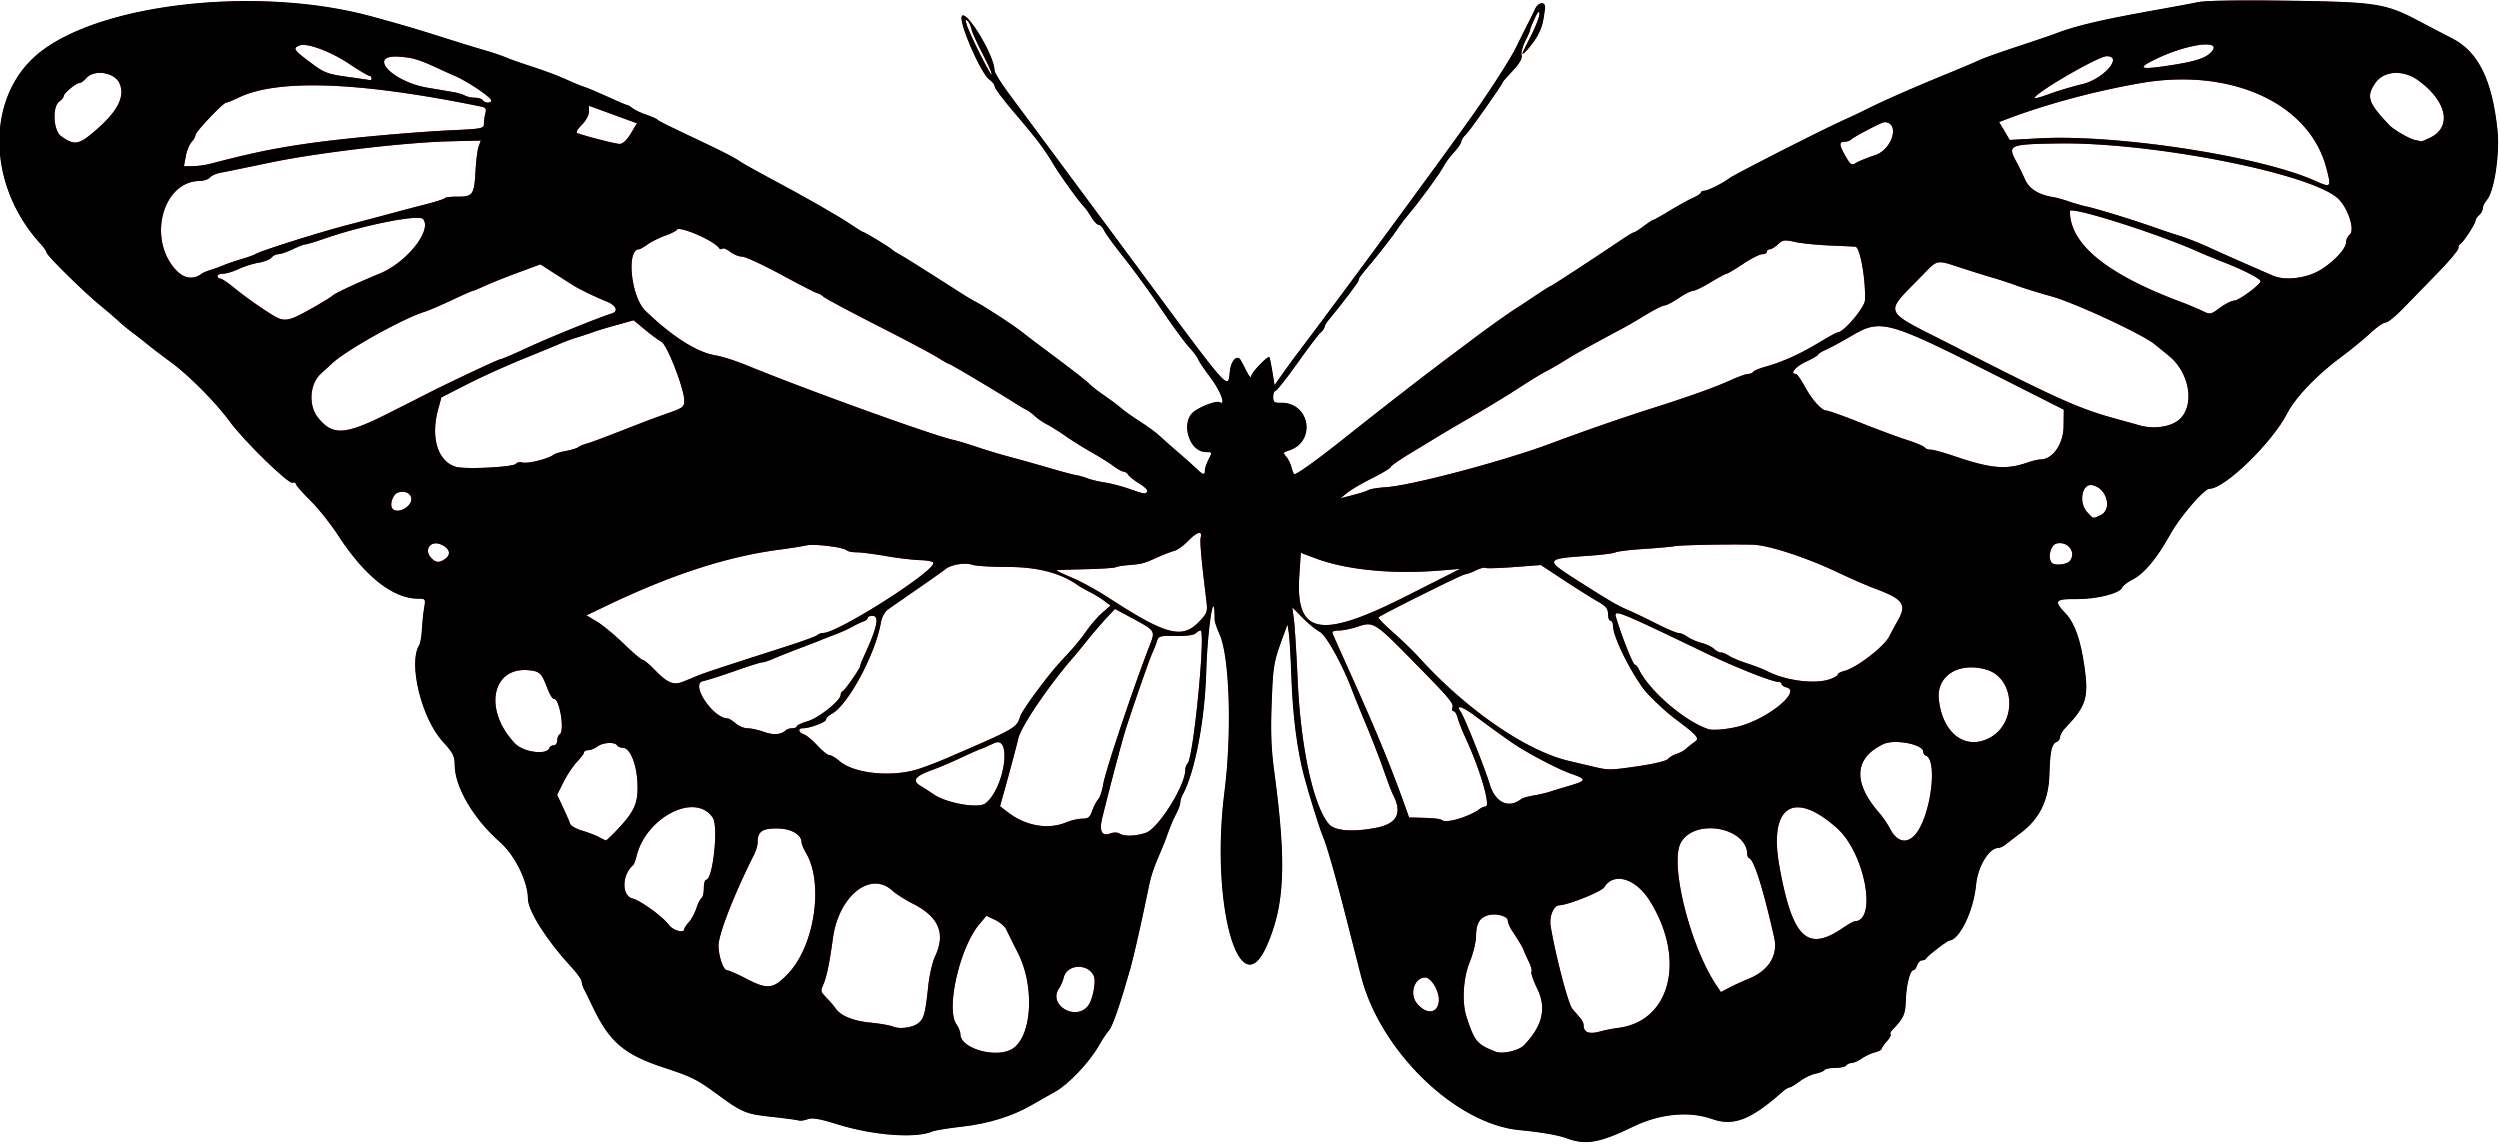 <svg xmlns="http://www.w3.org/2000/svg" height="438.75" viewBox="0 0 959.063 438.75" width="959.06"><defs><clipPath id="a" clipPathUnits="userSpaceOnUse"><path d="M865.04.135c-11.708-.031-19.562.196-21.762.65-2.578.533-9.539 1.83-15.469 2.883-21.474 3.813-31.944 6.282-39.844 9.398-1.032.407-7.36 2.55-14.063 4.764-6.703 2.213-13.242 4.545-14.531 5.182-1.29.636-6.773 2.963-12.188 5.172-11.904 4.854-25.018 10.6-30.469 13.352-3.725 1.879-4.761 2.372-9.375 4.462-9.37 4.246-42.186 20.956-44.063 22.438-2.182 1.723-8.133 4.69-9.404 4.69-.758 0-1.377.32-1.377.709s-1.371 1.309-3.047 2.043c-1.676.734-5.69 2.946-8.922 4.916-3.232 1.97-6.107 3.582-6.39 3.582s-1.898 1.055-3.588 2.344c-1.69 1.289-3.338 2.344-3.66 2.344-.324 0-2.394 1.219-4.6 2.709-10.41 7.028-27.063 17.916-27.404 17.916-.21 0-3.048 1.79-6.307 3.978s-6.62 4.403-7.469 4.922c-1.86 1.137-10.294 7.13-14.936 10.613-1.844 1.384-6.696 5.02-10.78 8.08-9.843 7.37-25.369 19.424-39.718 30.834-10.393 8.265-18.04 13.76-19.152 13.76-.212 0-.675-1.16-1.029-2.578-.354-1.418-1.274-3.28-2.045-4.135-1.26-1.4-1.184-1.62.776-2.219 10.958-3.343 8.412-18.785-3.043-18.459-2.307.066-2.748-.288-2.748-2.203 0-1.254.388-2.281.863-2.281s4.264-4.794 8.42-10.652 8.197-11.182 8.98-11.832 1.424-1.548 1.424-1.994c0-.447.615-1.557 1.365-2.465 5.53-6.69 11.754-14.9 11.754-15.518.01-.814.328-1.257 4.912-6.758 4.111-4.931 8.315-10.402 10.23-13.31.849-1.29 2.84-3.883 4.424-5.766 4.31-5.122 11.696-15.285 13.086-18.006.673-1.318 2.463-3.72 3.977-5.34 1.513-1.62 2.752-3.447 2.752-4.059 0-.612.763-1.795 1.695-2.629 1.435-1.283 14.242-19.49 14.242-20.246 0-.14 1.716-2.078 3.813-4.304 2.017-2.142 3.088-3.718 3.33-4.906 1.54-1.583 5.278-6.772 6.404-8.97 1.478-2.885 1.922-4.573 2.619-9.929.38-2.92-2.527-2.798-3.893.164a141.991 141.991 0 01-2.421 4.957c-.67 1.29-2.885 5.73-4.922 9.867s-9.238 15.405-16.002 25.037c-11.092 15.793-53.441 73.374-69.137 94.002-.785 1.031-2.769 3.774-4.408 6.094l-2.981 4.219-.832-5.156c-.457-2.836-.977-5.314-1.158-5.506-.648-.688-6.975 5.948-7.012 7.353-.02.79-.784-.058-1.697-1.883-.913-1.824-1.964-3.811-2.336-4.414-1.21-1.957-3.365-.14-3.994 3.368-1.453 8.096 3.693 14.03-45.805-52.824-17.94-24.235-35.31-47.65-38.59-52.032-3.282-4.383-5.973-8.67-5.973-9.526-.022-5.606-10.735-23.42-12.572-20.908-1.476 2.02 7.229 22.115 10.604 24.48 1.08.755 1.963 1.908 1.963 2.562s3.059 4.783 6.797 9.177c9.52 11.191 11.975 14.406 15.56 20.387 2.962 4.94 9.559 14.101 12.062 16.752.626.664 1.879 2.457 2.781 3.985.903 1.528 2.114 2.78 2.694 2.78s1.489.948 2.021 2.108 3.996 5.907 7.697 10.547c3.701 4.641 10.131 13.5 14.29 19.688 4.157 6.188 8.929 12.727 10.601 14.531 1.673 1.805 3.26 3.915 3.53 4.688.268.773 2.439 3.996 4.822 7.16 3.755 4.987 5.95 10.826 3.502 9.313-1.123-.694-6.552 1.217-9.717 3.422-5.562 3.873-2.219 15.73 4.436 15.73 2.367 0 2.383.049.978 2.765-.787 1.521-1.43 3.42-1.43 4.219 0 1.964-.636 1.832-3.172-.656-1.181-1.16-4.373-4.008-7.091-6.328s-5.913-5.15-7.098-6.286c-1.185-1.136-4.615-3.639-7.621-5.562-3.006-1.923-6.278-4.254-7.272-5.18-.993-.926-3.53-2.839-5.636-4.25s-4.515-3.213-5.354-4.004c-2.63-2.48-5.625-4.836-15.793-12.426-5.428-4.051-10.558-7.936-11.4-8.632-2.4-1.987-12.973-8.91-16.678-10.922-3.759-2.042-3.198-1.692-17.422-10.807-5.718-3.665-11.43-7.209-12.695-7.875-1.264-.667-2.51-1.467-2.767-1.778-.62-.748-10.302-6.654-10.908-6.654-.26 0-2.236-1.206-4.39-2.68-5.272-3.603-17.868-10.782-33.92-19.334-4.642-2.472-9.071-5.014-9.845-5.648-.773-.634-6.047-3.355-11.719-6.045-16.776-7.956-18.727-8.92-19.219-9.52-.258-.314-2.156-1.14-4.218-1.835-2.063-.695-4.417-1.808-5.23-2.475-.815-.667-1.734-1.213-2.042-1.213-.308 0-3.65-1.42-7.426-3.156s-7.92-3.483-9.209-3.881c-1.289-.398-4.453-1.702-7.031-2.898-2.578-1.197-8.062-3.266-12.187-4.598-4.125-1.332-8.344-2.783-9.375-3.225-2.79-1.196-7.085-2.657-10.781-3.668-1.805-.493-7.5-2.244-12.656-3.89-11.81-3.771-17.58-5.477-29.52-8.735C99.673-5.428 39.676.995 15.496 19.86c-21.081 16.444-20.997 50.82.18 73.887 1.178 1.283 2.142 2.692 2.142 3.13 0 1.072 14.185 15.047 20.621 20.316 2.834 2.32 6.031 5.063 7.104 6.094 1.072 1.031 3.372 2.93 5.11 4.219a173.091 173.091 0 016.02 4.717c1.576 1.305 5.395 4.21 8.489 6.455 7.038 5.106 17.559 15.67 22.953 23.047 5.418 7.41 22.539 24.097 24.105 23.496.672-.258 1.223-.075 1.223.406 0 .481 2.481 3.316 5.513 6.299 3.032 2.983 7.844 9.01 10.691 13.393 10.29 15.835 21.076 24.375 30.787 24.375 2.804 0 2.849.072 2.244 3.65-.339 2.008-.721 5.72-.85 8.25-.127 2.531-.59 5.181-1.029 5.89-4.294 6.947.873 28.1 9.047 37.044 3.94 4.31 4.539 5.496 4.575 9.047.085 8.454 7.247 20.598 17.416 29.531 5.64 4.955 10.668 15.145 10.668 21.633 0 4.67 7.292 16.162 16.64 26.234 2.192 2.361 3.985 4.873 3.985 5.582 0 .709.399 2.023.887 2.918s1.993 3.947 3.345 6.783c6.476 13.582 12.093 18.357 27.531 23.402 10.141 3.314 12.63 4.543 19.64 9.703 10.267 7.56 11.411 8.035 22.191 9.19 4.64.497 8.968 1.085 9.617 1.308.65.224 2.224.01 3.499-.474 1.763-.67 4.51-.2 11.476 1.966 13.654 4.247 29.957 5.479 36.346 2.747 1.03-.441 6.144-1.28 11.36-1.862 9.942-1.11 19.288-3.984 26.528-8.16a864.242 864.242 0 019.18-5.197c5.231-2.915 13.234-11.363 16.913-17.855 1.243-2.193 2.948-4.752 3.79-5.686 1.39-1.543 4.46-10.449 8.302-24.082 1.283-4.553 4.442-18.57 6.97-30.938.916-4.476 1.947-7.527 4.596-13.594.901-2.062 2.215-5.437 2.918-7.5.704-2.062 2.025-5.135 2.938-6.826.913-1.692 1.66-3.7 1.66-4.465 0-.765.401-2.124.893-3.02 4.666-8.503 8.504-28.48 9.048-47.095.496-16.958 3.184-33.932 3.184-20.105 0 .801.853 3.329 1.895 5.615 3.867 8.49 4.782 37.805 1.884 60.428-5.465 42.675 5.608 83.06 16.227 59.178 6.955-15.642 7.656-31.565 2.936-66.678-1.185-8.81-1.44-15.325-1.027-26.25.55-14.618.764-15.9 4.181-25.285l1.867-5.129.5 3.254c.276 1.79.726 9.582 1 17.316.512 14.438 2.203 27.589 4.825 37.5 1.74 6.581 5.84 19.8 6.976 22.5 1.831 4.348 4.952 15.213 9.426 32.812 2.621 10.312 5.089 20.016 5.484 21.562 7.327 28.66 36.271 56.746 60.826 59.023 7.975.74 14.8 1.92 18 3.111 7.423 2.764 12.636 1.85 25.781-4.521 10.034-4.865 21.28-5.95 29.932-2.887 8.361 2.96 14.897.45 27.166-10.43 1.018-.902 2.221-1.64 2.674-1.64s2.2-1.052 3.885-2.337c1.684-1.284 4.407-2.604 6.05-2.933 1.644-.329 3.215-.965 3.493-1.414.277-.45 2.143-.817 4.144-.817s3.9-.422 4.22-.937c.318-.516 1.226-.938 2.019-.938s2.56-.782 3.93-1.738c1.368-.956 3.648-2.018 5.066-2.361 1.418-.343 2.578-.959 2.578-1.367s.885-1.693 1.969-2.856c1.083-1.163 1.736-2.348 1.45-2.633-.284-.285-.01-1.044.61-1.687 4.452-4.62 5.05-5.921 5.215-11.332.18-5.922 1.632-11.65 2.953-11.65.441 0 1.07-.844 1.397-1.875.327-1.031 1.163-1.875 1.859-1.875s1.406-.317 1.578-.703c.425-.957 7.984-6.778 8.93-6.877 4.024-.422 9.34-11.584 10.268-21.557.632-6.8 4.971-13.988 8.445-13.988.683 0 1.986-.606 2.895-1.346.908-.74 3.533-2.755 5.836-4.477 7.096-5.306 10.633-12.485 10.924-22.174.274-9.138.895-11.963 2.794-12.69.723-.278 1.315-1.131 1.315-1.897s.95-2.383 2.11-3.592c7.88-8.21 8.918-11.53 7.263-23.225-1.477-10.43-3.748-16.896-7.229-20.572-4.661-4.923-4.177-5.562 4.184-5.508 7.751.05 16.612-2.184 17.465-4.406.27-.703 2.094-2.105 4.053-3.115 4.493-2.318 9.267-8.059 14.482-17.418 3.76-6.75 12.943-17.393 15.006-17.393 5.811 0 24.023-17.675 29.78-28.904 3.15-6.141 11.25-14.608 20.689-21.623 3.873-2.879 8.94-7.026 11.26-9.217 2.32-2.191 4.91-3.987 5.754-3.994.844-.006 3.797-2.355 6.562-5.219 2.766-2.863 8.719-8.976 13.23-13.586 4.512-4.61 8.203-8.983 8.203-9.717s.317-1.474.703-1.646c1.066-.474 5.86-7.771 5.86-8.92 0-.554.632-1.532 1.406-2.174.773-.642 1.406-1.82 1.406-2.619 0-.799.66-2.18 1.465-3.07 2.855-3.155 5.097-17.581 4.152-26.732-2.002-19.412-7.372-30.301-17.465-35.412-2.183-1.106-7.477-3.87-11.764-6.145-13.71-7.304-16.7-7.79-50.9-8.288-4.69-.068-9.02-.107-12.93-.117z"/></clipPath><filter id="b" height="1.555" width="1.254" y="-.277" x="-.127" color-interpolation-filters="sRGB"><feGaussianBlur stdDeviation="50.627"/></filter></defs><g clip-path="url(#a)"><path filter="url(#b)" fill="red" d="M600.94 436.67c-3.201-1.192-10.026-2.372-18.001-3.112-24.556-2.278-53.499-30.364-60.826-59.024-.395-1.547-2.864-11.25-5.485-21.562-4.474-17.599-7.595-28.464-9.426-32.812-1.137-2.699-5.235-15.919-6.976-22.5-2.621-9.911-4.313-23.062-4.825-37.5-.274-7.734-.723-15.527-.999-17.317l-.5-3.254-1.868 5.13c-3.417 9.384-3.629 10.667-4.18 25.284-.412 10.925-.157 17.44 1.027 26.25 4.72 35.113 4.02 51.037-2.935 66.68-10.619 23.882-21.694-16.504-16.228-59.18 2.897-22.623 1.983-51.937-1.885-60.428-1.041-2.286-1.893-4.812-1.893-5.614 0-13.826-2.688 3.147-3.184 20.105-.544 18.615-4.382 38.593-9.048 47.097-.491.895-.893 2.253-.893 3.018 0 .765-.747 2.775-1.66 4.466-.913 1.692-2.236 4.763-2.939 6.825-.703 2.063-2.016 5.438-2.917 7.5-2.65 6.067-3.681 9.118-4.596 13.594-2.53 12.367-5.687 26.384-6.97 30.938-3.842 13.633-6.913 22.54-8.303 24.083-.842.935-2.547 3.493-3.79 5.686-3.68 6.492-11.682 14.94-16.914 17.855a865.375 865.375 0 00-9.18 5.198c-7.24 4.175-16.586 7.05-26.527 8.16-5.217.582-10.33 1.42-11.361 1.86-6.389 2.733-22.692 1.501-36.346-2.745-6.967-2.167-9.713-2.638-11.476-1.968-1.275.485-2.85.699-3.498.476-.65-.223-4.977-.813-9.618-1.31-10.779-1.155-11.923-1.629-22.19-9.19-7.01-5.16-9.497-6.389-19.639-9.703-15.439-5.045-21.056-9.82-27.532-23.4-1.352-2.837-2.857-5.89-3.345-6.785-.488-.895-.887-2.208-.887-2.917 0-.709-1.793-3.22-3.985-5.582-9.348-10.072-16.637-21.564-16.64-26.235-.004-6.487-5.03-16.678-10.669-21.633-10.168-8.932-17.33-21.077-17.415-29.53-.036-3.551-.636-4.739-4.575-9.049-8.175-8.944-13.339-30.096-9.045-37.044.437-.708.9-3.358 1.028-5.889.128-2.53.51-6.243.85-8.25.604-3.579.56-3.65-2.244-3.65-9.71 0-20.498-8.54-30.788-24.375-2.848-4.383-7.659-10.41-10.69-13.393-3.033-2.983-5.514-5.818-5.514-6.299s-.55-.663-1.222-.405c-1.567.601-18.688-16.087-24.106-23.497-5.376-7.38-15.896-17.94-22.934-23.05-3.094-2.24-6.913-5.15-8.49-6.45-1.574-1.31-4.283-3.43-6.02-4.72s-4.036-3.19-5.108-4.22c-1.073-1.03-4.27-3.77-7.104-6.09-6.436-5.27-20.622-19.247-20.622-20.318 0-.439-.965-1.848-2.143-3.132-21.176-23.066-21.26-57.442-.18-73.886C39.697.993 99.69-5.43 142.522 6.258c11.943 3.26 17.708 4.966 29.532 8.742 5.156 1.646 10.852 3.397 12.656 3.89 3.696 1.011 7.99 2.472 10.78 3.668 1.032.442 5.25 1.893 9.376 3.225s9.61 3.4 12.188 4.596c2.578 1.196 5.742 2.5 7.03 2.899 1.29.398 5.434 2.145 9.21 3.88s7.118 3.158 7.426 3.158c.309 0 1.227.545 2.041 1.212.814.666 3.168 1.78 5.23 2.476s3.961 1.52 4.219 1.834c.492.6 2.443 1.566 19.219 9.521 5.672 2.69 10.945 5.41 11.719 6.044.773.634 5.203 3.176 9.844 5.648 16.053 8.552 28.648 15.733 33.919 19.335 2.155 1.473 4.131 2.679 4.39 2.679.607 0 10.29 5.906 10.91 6.654.257.31 1.503 1.11 2.767 1.778 1.265.666 6.978 4.21 12.696 7.874 14.224 9.115 13.662 8.767 17.421 10.808 3.705 2.012 14.277 8.935 16.678 10.921.842.697 5.972 4.582 11.4 8.634 10.168 7.59 13.162 9.945 15.793 12.426.84.79 3.249 2.592 5.355 4.003 2.105 1.411 4.641 3.324 5.635 4.25.994.925 4.267 3.257 7.273 5.18 3.007 1.923 6.436 4.426 7.621 5.562s4.379 3.965 7.097 6.285 5.91 5.168 7.092 6.328c2.535 2.489 3.172 2.62 3.172.657 0-.8.644-2.698 1.43-4.22 1.405-2.716 1.387-2.765-.98-2.765-6.654 0-9.997-11.857-4.435-15.73 3.166-2.204 8.594-4.116 9.718-3.422 2.448 1.514.252-4.326-3.503-9.313-2.383-3.164-4.553-6.386-4.822-7.16-.269-.773-1.857-2.882-3.53-4.687s-6.442-8.344-10.6-14.531c-4.159-6.188-10.589-15.047-14.29-19.688-3.7-4.64-7.164-9.387-7.696-10.547-.54-1.151-1.45-2.1-2.03-2.1-.58 0-1.792-1.25-2.695-2.779-.903-1.528-2.154-3.32-2.78-3.984-2.504-2.651-9.102-11.813-12.063-16.753-3.586-5.98-6.041-9.197-15.56-20.387-3.739-4.394-6.797-8.524-6.797-9.178s-.884-1.806-1.963-2.562c-3.375-2.364-12.08-22.458-10.604-24.477 1.838-2.513 12.55 15.3 12.573 20.907.004.856 2.69 5.143 5.972 9.526s20.647 27.797 38.59 52.03c49.498 66.855 44.353 60.922 45.806 52.826.63-3.508 2.783-5.325 3.993-3.367.372.602 1.423 2.587 2.336 4.412.913 1.824 1.677 2.672 1.697 1.883.037-1.405 6.364-8.04 7.012-7.353.18.192.703 2.67 1.16 5.506l.83 5.156 2.981-4.219c1.64-2.32 3.623-5.062 4.408-6.093 15.695-20.628 58.045-78.21 69.136-94.002 6.764-9.632 13.966-20.898 16.003-25.036 2.037-4.139 4.252-8.58 4.922-9.868.67-1.29 1.76-3.52 2.422-4.957 1.366-2.961 4.273-3.084 3.893-.163-.697 5.356-1.143 7.043-2.62 9.929-1.427 2.783-6.047 8.306-6.047 7.227 0-.224 1.477-3.29 3.281-6.814 1.805-3.524 3.246-7.3 3.202-8.393-.056-1.421-.597-.858-1.904 1.986-1.005 2.184-1.75 4.083-1.658 4.219.093.136-.714 1.978-1.793 4.093s-1.747 4.67-1.483 5.678c.33 1.26-.71 3.094-3.333 5.879-2.097 2.226-3.812 4.163-3.812 4.304 0 .756-12.808 18.963-14.243 20.247-.932.834-1.695 2.017-1.695 2.629 0 .612-1.238 2.438-2.752 4.057s-3.303 4.023-3.976 5.34c-1.39 2.72-8.777 12.885-13.087 18.006-1.584 1.883-3.575 4.478-4.423 5.766-1.916 2.908-6.12 8.379-10.23 13.31-4.585 5.5-4.906 5.943-4.912 6.757-.005.617-6.225 8.83-11.755 15.52-.75.908-1.365 2.016-1.365 2.463 0 .446-.64 1.344-1.424 1.994-.783.65-4.824 5.975-8.98 11.834-4.156 5.858-7.945 10.652-8.42 10.652-.475 0-.863 1.026-.863 2.28 0 1.916.44 2.269 2.747 2.203 11.455-.325 14 15.115 3.043 18.46-1.96.597-2.037.82-.776 2.22.771.855 1.692 2.716 2.045 4.134.354 1.418.817 2.578 1.03 2.578 1.11 0 8.76-5.495 19.152-13.76 14.348-11.41 29.875-23.463 39.717-30.834 4.085-3.06 8.936-6.695 10.78-8.079 4.642-3.483 13.077-9.477 14.937-10.615.848-.519 4.21-2.734 7.468-4.922s6.097-3.978 6.307-3.978c.34 0 16.995-10.887 27.405-17.916 2.206-1.49 4.276-2.709 4.599-2.709.323 0 1.97-1.054 3.66-2.344s3.304-2.343 3.587-2.343c.283 0 3.16-1.612 6.391-3.581s7.247-4.182 8.923-4.917c1.676-.734 3.047-1.654 3.047-2.044 0-.39.62-.708 1.377-.708 1.272 0 7.222-2.968 9.404-4.69 1.877-1.482 34.693-18.193 44.062-22.438 4.614-2.09 5.65-2.584 9.375-4.463 5.451-2.75 18.565-8.497 30.469-13.351 5.414-2.208 10.898-4.536 12.188-5.173 1.289-.636 7.828-2.968 14.53-5.181 6.704-2.213 13.032-4.357 14.063-4.764 7.9-3.116 18.369-5.585 39.844-9.398 5.93-1.053 12.89-2.35 15.469-2.883 2.933-.606 15.917-.805 34.688-.532 34.202.497 37.187.982 50.919 8.268 4.287 2.275 9.58 5.04 11.764 6.147 10.092 5.11 15.462 15.998 17.465 35.41.944 9.15-1.296 23.577-4.151 26.732-.806.89-1.466 2.272-1.466 3.07 0 .8-.633 1.978-1.406 2.62-.774.642-1.406 1.62-1.406 2.174 0 1.148-4.794 8.446-5.86 8.92-.386.172-.703.913-.703 1.647s-3.691 5.106-8.203 9.715-10.466 10.724-13.23 13.587c-2.766 2.864-5.72 5.212-6.563 5.218-.844.007-3.433 1.804-5.754 3.994s-7.387 6.34-11.26 9.218c-9.438 7.015-17.538 15.481-20.687 21.621-5.758 11.23-23.97 28.905-29.782 28.905-2.062 0-11.246 10.643-15.006 17.392-5.215 9.36-9.989 15.101-14.483 17.418-1.958 1.01-3.782 2.412-4.051 3.115-.853 2.221-9.714 4.458-17.465 4.407-8.361-.054-8.846.584-4.185 5.507 3.481 3.677 5.753 10.142 7.23 20.572 1.655 11.695.617 15.016-7.264 23.226-1.16 1.21-2.11 2.825-2.11 3.591s-.59 1.62-1.313 1.897c-1.9.729-2.521 3.552-2.795 12.691-.291 9.689-3.828 16.868-10.924 22.175-2.303 1.722-4.93 3.736-5.838 4.476-.908.74-2.21 1.346-2.893 1.346-3.474 0-7.814 7.187-8.446 13.988-.926 9.972-6.244 21.136-10.268 21.558-.945.099-8.504 5.919-8.929 6.876-.172.386-.882.703-1.577.703-.696 0-1.533.844-1.86 1.875-.328 1.031-.956 1.875-1.397 1.875-1.321 0-2.773 5.728-2.953 11.65-.165 5.411-.763 6.711-5.215 11.332-.62.643-.894 1.403-.609 1.688.285.285-.368 1.47-1.45 2.632-1.084 1.163-1.97 2.448-1.97 2.857 0 .408-1.16 1.023-2.578 1.366-1.418.343-3.698 1.406-5.067 2.362-1.369.956-3.137 1.738-3.929 1.738-.792 0-1.701.422-2.02.937-.319.516-2.217.938-4.219.938-2.001 0-3.866.367-4.144.816-.277.45-1.849 1.086-3.492 1.414-1.644.33-4.367 1.65-6.051 2.934s-3.433 2.336-3.886 2.336-1.656.738-2.673 1.64c-12.27 10.882-18.804 13.39-27.165 10.43-8.652-3.062-19.898-1.977-29.932 2.887-13.145 6.372-18.36 7.286-25.781 4.522zm-213.15-33.99c7.988-3.985 9.452-23.782 2.741-37.056-1.955-3.867-3.991-7.961-4.525-9.098s-2.457-2.773-4.276-3.636l-3.306-1.569-2.68 3.167c-7.524 8.89-12.97 32.537-8.848 38.422.845 1.207 1.537 2.948 1.537 3.87 0 5.24 12.837 9.153 19.357 5.9zm196.85-1.704c7.137-7.412 8.734-14.235 5.083-21.72-1.5-3.072-2.498-5.955-2.219-6.407.28-.452-.145-2.157-.943-3.789s-1.686-3.6-1.974-4.373c-.524-1.41-1.464-3-4.518-7.64-.903-1.372-1.641-3.133-1.641-3.915 0-1.715-4.717-2.922-7.71-1.972-3.169 1.006-4.412 3.203-4.47 7.902-.029 2.32-1.095 6.75-2.37 9.844-2.563 6.224-3.127 15.553-1.28 21.188 3.098 9.457 4.023 10.566 11.142 13.353 2.65 1.037 8.882-.377 10.9-2.472zm29.413-5.327c1.805-.497 4.799-1.087 6.653-1.313 20.234-2.459 26.195-26.5 12.115-48.868-5.38-8.548-13.749-11.002-17.396-5.101-1.046 1.692-13.79 6.801-17.279 6.927-2.149.077-3.885 4.334-3.27 8.018 1.899 11.385 6.685 29.656 8.29 31.65.574.713 1.782 2.11 2.684 3.104.902.995 1.64 2.357 1.64 3.027 0 3.01 2.033 3.802 6.563 2.555zm-261.5-3.363c1.96-1.774 2.427-3.622 3.56-14.074.45-4.163 1.609-9.225 2.574-11.25 4.191-8.794 1.52-15.215-8.428-20.256-3.032-1.536-6.595-3.798-7.92-5.025-8.396-7.786-20.641 2.042-22.822 18.32-1.145 8.54-2.32 14.383-3.453 17.17-1.37 3.366-1.468 2.932 1.346 5.968 1.33 1.436 2.702 3.04 3.047 3.564 1.914 2.909 6.68 4.925 13.149 5.563 3.79.373 7.798 1.064 8.904 1.534 2.728 1.16 7.96.372 10.043-1.514zm64.824-6.388c1.736-2.154 3.148-9.09 2.3-11.301-1.951-5.083-10.306-4.875-11.558.287-.328 1.352-1.166 3.291-1.863 4.308-4.296 6.274 6.312 12.67 11.121 6.706zm134.6-2c.26-3.54-2.9-8.9-5.24-8.9-4.187 0-6.165 6.33-3.118 9.977 3.687 4.412 8.02 3.854 8.369-1.08zm118.96-8.468c7.564-3.073 11.214-8.977 9.703-15.695-4.199-18.661-7.672-29.71-9.593-30.517-.41-.172-.745-.782-.745-1.356 0-10.433-20.024-14.117-25.438-4.68-4.48 7.811 3.398 39.573 13.602 54.84l1.707 2.553 3.424-1.777c1.883-.978 5.186-2.493 7.34-3.368zm-368.47-2.06c10.051-10.718 13.558-34.332 6.83-46-.983-1.705-1.788-3.577-1.788-4.158 0-3.082-4.077-5.398-9.505-5.398-5.737 0-7.37 1.216-7.37 5.487 0 1.024-.6 3.055-1.333 4.515-7.763 15.451-13.652 30.546-13.655 34.998-.002 3.867 1.866 9.375 3.18 9.375.676 0 4.126 1.51 7.668 3.356 8.031 4.187 10.296 3.878 15.973-2.175zm404.09-17.12c2.292-1.547 4.477-2.813 4.856-2.813 8.893 0 3.994-26.204-6.68-35.726-16.631-14.838-26.261-8.495-22.111 14.563 4.92 27.34 10.568 32.997 23.935 23.976zm-444.05.18c0-.419.784-1.602 1.742-2.631.959-1.029 2.255-3.423 2.881-5.32.626-1.897 1.53-3.692 2.008-3.987.478-.295.869-1.989.869-3.763s.406-3.226.901-3.226c2.57 0 4.769-20.393 2.563-23.759-6.567-10.022-25.648-.356-29.323 14.853-.374 1.547-.931 3.023-1.238 3.281-4.358 3.656-4.516 11.752-.25 12.811 3.093.768 11.657 6.987 13.939 10.122 1.567 2.153 5.908 3.342 5.908 1.619zm-26.07-37.76c6.983-7.34 8.403-10.498 8.116-18.042-.285-7.5-2.834-13.753-5.606-13.753-.906 0-1.907-.422-2.226-.938-.865-1.4-5.479-1.131-7.555.44-1 .756-2.558 1.39-3.46 1.406-.903.016-1.64.389-1.64.828 0 .439-1.216 2.07-2.7 3.623s-3.813 5.04-5.172 7.748l-2.473 4.923 2.259 4.813c1.242 2.647 2.47 5.47 2.728 6.27.259.803 2.308 1.996 4.555 2.653 2.246.657 5.138 1.755 6.427 2.441 1.29.686 2.515 1.285 2.724 1.332.208.047 2.019-1.638 4.023-3.745zm498.85.784c5.605-7.57 8.025-28.09 3.491-29.6-.53-.177-.965-.835-.965-1.462 0-2.865-11.027-4.97-15.323-2.924-11.25 5.355-11.768 14.762-1.456 26.505 1.237 1.408 3.075 4.128 4.086 6.045 2.811 5.333 6.858 5.905 10.168 1.436zm-305.83.302c1.84 1.165 5.862 1.074 10.015-.227 4.754-1.49 15.22-18.065 15.22-24.106 0-.885.398-2.01.885-2.5 2.284-2.3 7.034-51.047 4.974-51.047-.438 0-1.295.498-1.904 1.107-.666.666-3.71 1.06-7.64.986-5.967-.11-6.586.057-7.153 1.94-.341 1.133-1.2 3.326-1.91 4.873-1.249 2.725-9.022 25.245-10.679 30.938-1.853 6.368-6.468 23.958-8.452 32.217-1.198 4.984-.067 7.026 3.202 5.783 1.204-.458 2.687-.442 3.443.037zm98.113-2.123c8.428-1.553 10.576-5.662 6.75-12.914-.417-.79-2.014-5.023-3.548-9.406s-4.556-12.188-6.715-17.344c-2.159-5.156-4.558-11.062-5.33-13.125-3.708-9.888-10.005-21.223-12.51-22.519-1.424-.736-4.36-3.142-6.526-5.346l-3.937-4.01.616 4.688c.339 2.578.984 12.914 1.434 22.97 1.166 26.075 5.995 48.431 11.985 55.493 2.206 2.6 8.825 3.164 17.781 1.514zm-118.49-2.164c1.851-.773 4.604-1.406 6.117-1.406 2.249 0 2.94-.545 3.791-2.986.573-1.642 1.613-3.646 2.311-4.453.699-.807 1.558-3.366 1.91-5.686.734-4.844 11.579-37.232 17.97-53.671 2.06-5.299 2.03-5.34-7.232-10.325l-6.216-3.345-3.224 3.436c-1.774 1.89-5.092 5.756-7.374 8.592-2.282 2.836-4.574 5.637-5.092 6.224-9.114 10.329-20.303 26.724-21.345 31.276-.586 2.56-3.53 13.567-5.694 21.289l-1.369 4.883 3.18 2.425c6.8 5.186 15.37 6.628 22.266 3.746zm152.46-2.034c2.338-.86 4.916-2.126 5.73-2.812.814-.686 2.008-1.248 2.653-1.248 2.026 0-2.036-14.005-7.474-25.77-1.433-3.1-2.895-6.796-3.25-8.214-.354-1.418-1.065-2.578-1.58-2.578-.514 0-.727-.545-.471-1.211.662-1.726-.67-3.31-15.265-18.167-14.504-14.763-15.013-15.078-21.086-13.016-2.36.801-5.587 1.457-7.171 1.457-1.93 0-2.725.386-2.41 1.172.26.644 3.412 7.71 7.005 15.703 9.978 22.187 15.436 35.47 20.998 51.094l1.335 3.75 5.9.157c3.245.086 6.146.402 6.446.703.973.973 4.294.581 8.64-1.02zm-183.51-5.232c7.333-5.726 10.357-26.394 3.384-23.128-2.663 1.248-5.088 2.303-5.388 2.345-.3.042-3.498 1.463-7.107 3.158s-8.599 3.817-11.087 4.716c-6.834 2.47-8.09 4.108-4.724 6.154 1.477.898 3.82 2.41 5.206 3.359 4.874 3.337 17.096 5.443 19.717 3.396zm205.58-1.686c.516-.398 2.625-1.004 4.688-1.347 2.062-.343 4.804-.97 6.093-1.394 1.29-.424 4.77-1.486 7.735-2.36 6.632-1.956 6.684-2.47.468-4.637-4.19-1.461-12.95-5.933-19.922-10.167-2.327-1.414-10.049-6.923-16.899-12.057-4.774-3.578-7.608-4.379-5.418-1.53 1.289 1.676 9.337 21.755 11.077 27.634 2.14 7.233 7.226 9.679 12.178 5.857zm-231.56-11.42c2.578-.802 7.64-2.732 11.25-4.29 26.458-11.411 26.669-11.531 28.076-15.963.357-1.125 3.092-5.31 6.077-9.303 5.557-7.43 7.007-9.171 13.075-15.696 1.918-2.063 4.801-5.648 6.407-7.969 1.606-2.32 4.31-5.417 6.008-6.881l3.087-2.663-2.302-1.755c-1.266-.964-3.779-2.505-5.584-3.423-1.804-.918-3.855-2.08-4.556-2.58-6.632-4.74-15.523-7.073-26.945-7.073-6.326 0-12.527-.39-13.781-.867-2.494-.948-8.175 0-10.177 1.699-.693.587-5.478 3.98-10.634 7.539s-10.306 7.146-11.444 7.97c-1.193.864-2.326 2.982-2.675 5.001-2.095 12.111-12.614 31.655-18.83 34.981-1.214.65-2.207 1.64-2.207 2.201 0 1.017-6.194 3.351-8.891 3.351-2.002 0-1.772 1.638.323 2.303.96.304 3.297 2.23 5.194 4.281s4 3.729 4.672 3.729c.673 0 2.442 1.047 3.932 2.327 5.527 4.75 19.836 6.223 29.927 3.082zm276.91-1.24c5.48-.8 10.388-2.004 10.905-2.676.518-.67 1.994-1.546 3.281-1.944 1.287-.398 2.973-1.323 3.747-2.054.773-.732 2.232-1.898 3.242-2.59 2.004-1.374 1.125-2.391-7.854-9.094-3.452-2.577-10.131-8.94-11.795-11.235-5.83-8.048-11.72-20.288-11.72-24.36 0-.978-.421-1.778-.937-1.778-.515 0-.94-1.16-.944-2.578-.006-2.05-.822-3.04-3.985-4.83-2.187-1.238-7.985-4.886-12.883-8.107l-8.906-5.857-10.268.78c-5.647.43-10.61.57-11.028.311-.418-.258-2.085.192-3.704 1s-3.462 1.469-4.094 1.469c-1.013 0-32.12 15.489-33.205 16.534-.233.224 2.298 2.812 5.625 5.751s7.736 7.207 9.799 9.483c18.22 20.109 41.183 35.974 57.656 39.835 3.351.785 7.781 1.827 9.844 2.316 5.333 1.262 6.139 1.245 17.223-.375zm-418.17-6.959c.176-.528.918-.96 1.648-.96s1.328-.818 1.328-1.82.422-2.08.938-2.398c2.052-1.269-.07-14.01-2.27-13.624-.474.083-1.62-1.845-2.546-4.284-2.094-5.516-2.781-6.206-6.63-6.66-14.562-1.718-17.996 15.147-5.708 28.035 3.277 3.437 12.277 4.6 13.24 1.71zm552.28-3.735c10.875-5.548 10.127-23.066-1.123-26.295-10.518-3.018-19.1 2.357-18.158 11.372 1.355 12.967 10 19.658 19.28 14.923zm-461.69-2.955c.49-.458 1.65-.832 2.578-.832.928 0 1.688-.33 1.688-.733s1.939-1.305 4.309-2.005c4.246-1.254 12.566-7.954 12.566-10.12 0-.577.34-1.189.757-1.36.891-.368 6.743-8.8 6.743-9.715 0-.345.613-1.957 1.363-3.582 5.2-11.265 6.125-15.61 3.324-15.61-1.031 0-1.875.373-1.875.829 0 .455-.738 1.062-1.64 1.348-.903.286-2.696 1.135-3.985 1.887-1.289.752-4.242 2.095-6.562 2.983-2.32.888-5.063 1.964-6.094 2.391-1.031.427-4.828 1.89-8.438 3.253-3.609 1.362-7.891 3.071-9.516 3.799s-3.523 1.34-4.22 1.362c-.695.021-5.482 1.531-10.64 3.355-5.155 1.824-10.568 3.547-12.027 3.829-5.072.978 3.827 14.34 9.551 14.34.43 0 1.756.843 2.945 1.875s3.258 1.881 4.597 1.889c1.339.007 4.122.618 6.185 1.357 3.67 1.314 6.608 1.126 8.39-.54zm366.61-1.806c11.108-3.299 22.904-13.238 17.414-14.674-1.07-.28-1.945-.881-1.945-1.337 0-.455-.597-.828-1.326-.828-2.3 0-16.552-5.64-27.268-10.792-35.08-16.863-35.9-17.188-34.877-13.818C622.24 244.38 626.47 255 627.174 255c.377 0 1.067.796 1.532 1.769 3.906 8.16 17.674 20.014 26.628 22.927 2.002.65 8.262.01 12.656-1.294zm-405.76-16.97c1.442-.588 3.888-1.593 5.435-2.233 2.66-1.102 9.038-3.205 34.219-11.284 5.93-1.903 11.182-3.829 11.672-4.28.49-.452 1.544-.826 2.344-.831 5.54-.038 41.995-23.18 42.182-26.777.03-.582-2.052-1.062-4.934-1.138-2.743-.072-8.704-.78-13.248-1.571-4.544-.793-9.613-1.441-11.264-1.441-1.652 0-3.318-.316-3.704-.702-1.263-1.262-12.358-2.638-15.632-1.939-1.76.376-6.573 1.133-10.697 1.683-20.06 2.673-41.39 9.657-66.807 21.872l-6.807 3.271 3.994 2.392c2.197 1.316 6.848 5.155 10.336 8.533 3.488 3.377 6.737 6.14 7.22 6.14.484 0 2.38 1.545 4.213 3.433 5.395 5.555 7.556 6.472 11.478 4.873zm439.83-.897c1.62-.56 2.95-1.36 2.95-1.77 0-.41 1.126-1.027 2.502-1.372 4.654-1.168 15.13-9.188 17.205-13.17 1.074-2.062 2.558-4.804 3.297-6.093 3.606-6.292 2.158-8.301-8.941-12.408-2.836-1.05-8.954-3.716-13.594-5.926-12.532-5.967-27.041-10.709-33.195-10.847-9.672-.217-27.58.138-30.017.595-1.328.25-6.632.724-11.788 1.054-5.157.331-10.008.923-10.781 1.315-.774.393-5.625.994-10.781 1.336-16.068 1.065-16.27 1.488-4.342 9.07 13.267 8.434 15.73 9.88 19.81 11.628 2.32.994 7.336 3.397 11.146 5.339 3.81 1.942 7.606 3.545 8.437 3.561.831.017 2.342.658 3.357 1.426 1.016.767 3.422 1.82 5.349 2.338s4.124 1.565 4.884 2.325 1.95 1.382 2.646 1.382c.695 0 2.097.572 3.114 1.27 1.017.7 4.169 2.02 7.005 2.936 2.836.915 6.21 2.214 7.5 2.887 7.144 3.726 18.363 5.174 24.235 3.127zm-241.97-22.12c3.085-3.27 3.234-3.728 2.686-8.203-1.927-15.73-2.535-22.593-2.138-24.113.707-2.702-1.518-2.03-4.928 1.488-1.71 1.764-4.074 3.45-5.253 3.746-1.18.296-4.187 1.461-6.684 2.59-5.031 2.273-5.71 2.45-11.104 2.882-2.064.165-4.173.529-4.688.807-.515.279-5.787.615-11.717.748-5.93.133-10.87.33-10.979.437-.109.108 2.633 1.403 6.094 2.877 3.46 1.474 9.666 4.878 13.792 7.563 22.175 14.437 28.414 16.076 34.92 9.178zm79.379-9.715l20.701-10.47-7.702.636c-18.231 1.504-35.896-.218-47.71-4.653l-5.724-2.149-.587 8.932c-1.482 22.572 8.074 24.367 41.022 7.704zm254.53-13.45c2.716-3.273-.723-7.83-5.084-6.736-2.304.579-3.48 5.664-1.716 7.427 1.12 1.121 5.68.658 6.8-.691zm-623.01-1.012c2.168-1.642 1.451-3.88-1.704-5.318-4.096-1.866-6.904 2.068-3.737 5.236 1.8 1.8 3.145 1.82 5.441.082zm634.76-16.572c4.75-2.165 2.527-10.458-3.094-11.541-4.023-.775-5.355 6.733-1.855 10.459 2.389 2.542 1.952 2.447 4.949 1.082zm-649.2-3.578c2.95-2.95.313-6.46-3.859-5.137-1.855.59-3.265 4.352-2.246 6 .98 1.586 4.095 1.146 6.105-.864zm368.47-6.123c.614-.379 3.694-.867 6.845-1.084 9.839-.677 44.965-10 62.987-16.718 13.96-5.203 26.513-9.56 39.375-13.667 14.77-4.715 23.708-7.93 30.176-10.856 2.676-1.21 5.498-2.199 6.273-2.199.775 0 1.634-.364 1.91-.809.274-.445 2.514-1.366 4.976-2.047 6.254-1.73 13.24-4.904 20.501-9.316 3.41-2.07 6.512-3.765 6.895-3.765 2.32 0 10.372-9.491 10.494-12.37.335-7.93-1.887-20.334-3.673-20.508-.373-.037-4.761-.24-9.753-.45-4.991-.212-11.065-.83-13.496-1.376-3.946-.884-4.639-.785-6.453.92-1.118 1.05-2.533 1.91-3.145 1.91-.61 0-1.111.421-1.111.937s-.796.937-1.768.937c-.973 0-4.295 1.688-7.384 3.75s-5.93 3.75-6.312 3.75c-.383 0-3.128 1.477-6.098 3.281-2.971 1.805-6.022 3.281-6.779 3.281-.757 0-3.233 1.258-5.502 2.796-2.27 1.537-4.703 2.803-5.41 2.812-.705.01-3.87 1.591-7.03 3.514s-7.014 4.176-8.56 5.005c-14.209 7.616-18.445 9.969-22.5 12.499-2.579 1.608-5.945 3.552-7.482 4.32-1.537.77-6.023 3.508-9.97 6.086-3.946 2.578-11.893 7.43-17.66 10.78-5.767 3.352-11.863 6.938-13.545 7.97-1.683 1.03-6.505 3.959-10.717 6.506-4.212 2.548-7.658 4.954-7.658 5.346 0 .393-3.162 2.299-7.026 4.236s-8.189 4.466-9.61 5.62l-2.583 2.1 4.839-1.25c2.661-.688 5.34-1.561 5.954-1.94zm-84.905.556c.291-.471-1.055-1.82-2.991-2.995s-3.86-2.689-4.272-3.361c-.412-.673-1.216-1.224-1.786-1.224-.57 0-2.342-.978-3.938-2.173-1.595-1.196-5.432-3.6-8.526-5.344s-7.523-4.51-9.844-6.148c-2.32-1.638-5.484-3.627-7.031-4.42-1.547-.794-3.656-2.238-4.687-3.21-1.032-.973-2.508-2.068-3.282-2.434-.773-.367-2.55-1.4-3.949-2.297-6.292-4.034-25.075-15.224-25.555-15.224-.293 0-2.317-1.133-4.498-2.518-2.182-1.385-12.614-6.916-23.184-12.29-10.57-5.376-19.885-10.36-20.7-11.077-.813-.716-1.823-1.302-2.242-1.302-.42 0-6.604-3.164-13.742-7.031-7.139-3.867-13.982-7.031-15.21-7.031-1.226 0-3.284-.83-4.574-1.845s-2.635-1.554-2.99-1.199-.939.226-1.297-.286c-1.972-2.818-15.16-8.54-16.115-6.993-.303.491-2.355 1.529-4.56 2.307-2.204.777-5.205 2.266-6.669 3.308s-2.942 1.895-3.286 1.895c-5.014 0-3.119 18.294 2.449 23.638 10.488 10.068 19.814 15.948 27.156 17.123 2.267.363 7.498 2.043 11.623 3.734 22.91 9.39 70.775 26.674 79.219 28.608 1.804.413 6.023 1.681 9.375 2.818s9.046 2.848 12.656 3.802c3.609.954 10.359 2.85 15 4.213 4.64 1.363 9.28 2.597 10.312 2.742 1.03.146 2.93.684 4.218 1.197 1.29.513 4.242 1.22 6.563 1.572 2.32.351 6.539 1.45 9.375 2.44 6.01 2.1 6.281 2.14 6.982 1.006zm-242.15-10.63c.334-.533 1.49-.738 2.571-.455 1.996.522 9.825-1.436 11.72-2.93.572-.452 2.727-1.124 4.79-1.496 2.062-.37 4.172-1.007 4.687-1.413.516-.407 1.992-1.036 3.281-1.398 2.032-.57 6.131-2.119 22.5-8.5 1.805-.703 5.918-2.203 9.14-3.332 5.299-1.856 5.86-2.303 5.86-4.67 0-4.533-6.58-21.452-8.795-22.614-1.092-.573-3.93-2.657-6.307-4.631l-4.321-3.59-6.6 1.829c-3.63 1.006-7.593 2.207-8.804 2.67-1.212.461-3.891 1.35-5.954 1.975-2.062.624-5.016 1.691-6.562 2.37s-8.086 3.375-14.531 5.988c-6.446 2.614-16.127 7.003-21.515 9.755l-9.796 5.003-1.258 4.635c-2.922 10.765-.136 19.849 6.735 21.964 3.568 1.098 22.333.158 23.16-1.16zm579.59-.374c1.998-.695 4.354-1.264 5.234-1.264 4.652 0 8.773-5.882 8.861-12.647l.084-6.443-27.287-13.789c-40.21-20.32-43.018-21.082-53.964-14.634-3.78 2.227-8.245 4.65-9.921 5.385-1.676.735-3.047 1.583-3.047 1.884 0 .302-2.11 1.537-4.688 2.744-4.027 1.887-6.357 4.688-3.899 4.688.434 0 1.893 2.028 3.243 4.508 2.95 5.42 6.626 9.554 8.495 9.554.752 0 6.573 2.077 12.935 4.615 6.364 2.54 14.414 5.528 17.891 6.642s6.56 2.413 6.853 2.885c.291.472 1.34.858 2.33.858s5.078 1.122 9.085 2.493c13.84 4.737 19.852 5.282 27.794 2.52zm-628.95-18.771c6.703-3.367 12.82-6.456 13.594-6.865 6.414-3.395 28.953-14.065 29.708-14.065.526 0 5.131-1.953 10.234-4.34 8.016-3.749 27.508-11.663 32.481-13.188 2.757-.846 1.834-3.115-1.875-4.611-4.408-1.778-10.442-4.698-12.866-6.226-1.018-.642-4.264-2.714-7.215-4.604l-5.363-3.438-8.723 3.227c-4.798 1.775-10.511 4.06-12.697 5.078-2.186 1.018-4.199 1.851-4.473 1.851s-3.97 1.634-8.213 3.63-8.77 3.944-10.059 4.328c-8.096 2.414-29.95 14.552-35.625 19.785a1041.77 1041.77 0 01-4.404 4.035c-4.301 3.912-4.873 12.074-1.174 16.776 5.578 7.091 10.303 6.848 26.672-1.373zm687.81 1.85c5.552-5.55 3.464-17.592-4.142-23.893a475.89 475.89 0 00-5.853-4.76c-4.902-3.904-30.603-15.808-39.375-18.238-4.641-1.285-10.758-3.18-13.594-4.212-2.836-1.032-7.055-2.417-9.375-3.078-2.32-.66-7.582-2.303-11.693-3.65-9.645-3.161-8.984-3.281-14.751 2.671-15.103 15.586-16.16 13 10.975 26.86 41.128 21.005 48.95 24.508 63.75 28.54 3.093.842 6.89 1.892 8.437 2.333 5.744 1.636 12.528.519 15.62-2.573zm-717.07-42.14c4.236-2.394 7.913-4.644 8.17-5 .53-.73 9.879-5.11 18.199-8.526 10.33-4.242 20.154-16.61 16.597-20.896-1.586-1.911-23.062 2.351-37.814 7.505-3.477 1.215-6.772 2.209-7.322 2.209-.55 0-2.747.844-4.881 1.875s-4.594 1.875-5.465 1.875c-.871 0-2.082.6-2.69 1.333-.609.733-2.875 1.625-5.037 1.983-2.162.358-5.592 1.445-7.622 2.417-2.031.96-4.668 1.76-5.86 1.76-1.192 0-2.168.422-2.168.937 0 .516.469.938 1.042.938.573 0 2.999 1.618 5.39 3.595 4.774 3.947 14.785 10.81 17.006 11.657 2.98 1.14 5.004.543 12.454-3.668zm737.81-3.146c1.731 0 10.051-6.157 10.051-7.439 0-.926-6.706-4.384-13.959-7.198-3.408-1.322-7.674-3.072-9.479-3.888-15.512-7.016-49.688-17.87-49.688-15.78 0 12.666 14.094 24.179 42.656 34.843 2.579.962 6.162 2.462 7.963 3.332 3.242 1.566 3.312 1.554 6.981-1.144 2.039-1.5 4.502-2.726 5.474-2.726zm-779.8-10.3c.516-.393 1.992-1.024 3.281-1.402 1.29-.378 3.61-1.219 5.156-1.868 1.547-.65 4.711-1.733 7.032-2.409 2.32-.675 4.64-1.508 5.156-1.85 1.75-1.166 24.327-8.307 35.156-11.122 5.93-1.541 13.312-3.496 16.406-4.343 3.094-.847 9-2.403 13.125-3.457s7.71-2.193 7.969-2.532c.257-.34 2.451-.603 4.875-.586 5.854.042 6.433-.766 6.907-9.627.223-4.159.776-8.538 1.23-9.733l.826-2.17-11.84.292c-17.542.434-50.904 4.385-69.03 8.174-8.765 1.833-17.302 3.579-18.969 3.88-1.667.303-3.512 1.129-4.099 1.836-.587.707-2.387 1.306-4 1.33-14.353.221-20.086 22.74-8.767 34.437 2.96 3.058 6.521 3.486 9.586 1.15zm810.68-.343c5.4-2.42 11.98-8.842 11.98-11.702 0-.99.629-2.323 1.397-2.96 2.2-1.827-.844-10.773-4.813-14.141-11.39-9.67-71.74-21.4-107.2-20.836-18.58.295-19.317.611-15.95 6.845.975 1.805 2.497 4.912 3.382 6.905 1.619 3.646 5.177 5.915 10.669 6.803 1.302.21 4.056.969 6.118 1.686 2.063.716 5.016 1.57 6.563 1.895 3.941.83 17.503 4.972 25.312 7.73 3.61 1.274 8.58 2.937 11.044 3.694 2.465.757 7.527 2.772 11.25 4.479s10.143 4.57 14.268 6.367c4.125 1.795 8.555 3.726 9.844 4.29 4.032 1.762 10.826 1.316 16.145-1.06zm4.47-40.012c-6.45-25.095-36.65-38.883-71.65-32.72-17.75 3.125-36.24 8.13-51.37 13.901l-2.563.978 2.028 3.438 2.029 3.438 11.316-.62c29.637-1.624 84.39 6.764 105.54 16.169 6.492 2.887 6.58 2.802 4.678-4.59zm-811.97-1.789c16.646-4.327 24.699-5.988 38.547-7.952 13.346-1.892 39.03-4.235 54.14-4.94 11.797-.549 12.424-.677 12.436-2.543.007-1.08.262-2.895.567-4.032.438-1.636.094-2.16-1.654-2.518-46.73-9.556-78.03-10.702-93.1-3.408-2.16 1.045-4.275 1.9-4.7 1.9-1.146 0-11.76 11.198-11.76 12.408 0 .571-.687 1.798-1.527 2.726-.84.928-1.838 3.387-2.218 5.465l-.69 3.776h3.28c1.805 0 4.807-.397 6.671-.882zm638.84-3.366c6.718-2.23 9.596-12.628 3.496-12.628-.967 0-11.571 5.527-12.623 6.58-.507.506-1.68.92-2.608.92-2.219 0-2.13 1.206.417 5.63 1.897 3.297 2.292 3.543 3.985 2.484 1.033-.646 4.334-1.99 7.334-2.985zM37.515 49.281c7.835-6.94 10.484-12.449 8.328-17.32-1.88-4.247-9.77-5.46-12.763-1.964-.883 1.032-2.08 1.875-2.658 1.875-1.303 0-6.031 3.985-6.031 5.083 0 .442-.738 1.344-1.64 2.004-2.774 2.028-2.298 11.16.691 13.286 5.27 3.748 6.882 3.409 14.074-2.963zm204.44 1.995l2.41-3.975-9.206-3.36-9.206-3.362v2.281c0 1.279-1.222 3.503-2.781 5.063-1.754 1.754-2.36 2.93-1.64 3.183 3.816 1.341 14.563 4.076 16.14 4.107 1.223.024 2.713-1.346 4.284-3.937zm690.22 1.587c8.562-4.082 6.627-13.869-4.335-21.93-5.936-4.366-13.518-3.853-16.779 1.136-3.345 5.117-2.531 7.44 5.608 15.994 1.633 1.716 7.763 5.258 9.76 5.639 1.197.228 2.268.472 2.38.542.11.07 1.626-.55 3.366-1.38zm-743.72-14.3c0-1.239-9.042-7.34-14.061-9.487-1.29-.551-3.61-1.593-5.157-2.314-8.347-3.894-10.823-4.663-16.172-5.024-12.39-.837-2.741 9.614 11.016 11.93 3.868.652 8.297 1.4 9.844 1.663 1.547.263 3.523.859 4.392 1.323.868.465 2.636.845 3.929.845s2.61.422 2.93.937c.709 1.148 3.28 1.248 3.28.128zm610.31-6.26c8.163-1.93 15.889-10.743 9.418-10.743-3.085 0-25.992 13.176-27.693 15.93-.303.49 2.103-.103 5.347-1.318s9.061-2.956 12.929-3.87zm-656.25-2.305c0-.515-.386-.937-.858-.937s-3.953-2.068-7.735-4.596c-7.047-4.71-16.163-8.106-18.92-7.048-2.908 1.116-2.5 1.685 5.409 7.53 3.997 2.954 5.754 3.566 13.125 4.57 4.68.638 8.616 1.219 8.745 1.29.12.07.23-.292.23-.808zm234.44-9.36c-2.16-4.155-4.104-8.463-4.318-9.575-.214-1.111-.869-2.474-1.455-3.027-.787-.744-.88-.396-.358 1.337 1.105 3.665 9.142 19.738 9.627 19.252.239-.239-1.334-3.833-3.495-7.988zm456.5 4.287c8.681-1.368 12.508-2.612 14.663-4.767 5.164-5.164-8.537-3.561-20.985 2.454-7.823 3.78-6.366 4.314 6.323 2.313z"/><path d="M600.94 436.67c-3.201-1.192-10.026-2.372-18.001-3.112-24.556-2.278-53.499-30.364-60.826-59.024-.395-1.547-2.864-11.25-5.485-21.562-4.474-17.599-7.595-28.464-9.426-32.812-1.137-2.699-5.235-15.919-6.976-22.5-2.621-9.911-4.313-23.062-4.825-37.5-.274-7.734-.723-15.527-.999-17.317l-.5-3.254-1.868 5.13c-3.417 9.384-3.629 10.667-4.18 25.284-.412 10.925-.157 17.44 1.027 26.25 4.72 35.113 4.02 51.037-2.935 66.68-10.619 23.882-21.694-16.504-16.228-59.18 2.897-22.623 1.983-51.937-1.885-60.428-1.041-2.286-1.893-4.812-1.893-5.614 0-13.826-2.688 3.147-3.184 20.105-.544 18.615-4.382 38.593-9.048 47.097-.491.895-.893 2.253-.893 3.018 0 .765-.747 2.775-1.66 4.466-.913 1.692-2.236 4.763-2.939 6.825-.703 2.063-2.016 5.438-2.917 7.5-2.65 6.067-3.681 9.118-4.596 13.594-2.53 12.367-5.687 26.384-6.97 30.938-3.842 13.633-6.913 22.54-8.303 24.083-.842.935-2.547 3.493-3.79 5.686-3.68 6.492-11.682 14.94-16.914 17.855a865.375 865.375 0 00-9.18 5.198c-7.24 4.175-16.586 7.05-26.527 8.16-5.217.582-10.33 1.42-11.361 1.86-6.389 2.733-22.692 1.501-36.346-2.745-6.967-2.167-9.713-2.638-11.476-1.968-1.275.485-2.85.699-3.498.476-.65-.223-4.977-.813-9.618-1.31-10.779-1.155-11.923-1.629-22.19-9.19-7.01-5.16-9.497-6.389-19.639-9.703-15.439-5.045-21.056-9.82-27.532-23.4-1.352-2.837-2.857-5.89-3.345-6.785-.488-.895-.887-2.208-.887-2.917 0-.709-1.793-3.22-3.985-5.582-9.348-10.072-16.637-21.564-16.64-26.235-.004-6.487-5.03-16.678-10.669-21.633-10.168-8.932-17.33-21.077-17.415-29.53-.036-3.551-.636-4.739-4.575-9.049-8.175-8.944-13.339-30.096-9.045-37.044.437-.708.9-3.358 1.028-5.889.128-2.53.51-6.243.85-8.25.604-3.579.56-3.65-2.244-3.65-9.71 0-20.498-8.54-30.788-24.375-2.848-4.383-7.659-10.41-10.69-13.393-3.033-2.983-5.514-5.818-5.514-6.299s-.55-.663-1.222-.405c-1.567.601-18.688-16.087-24.106-23.497-5.376-7.38-15.896-17.94-22.934-23.05-3.094-2.24-6.913-5.15-8.49-6.45-1.574-1.31-4.283-3.43-6.02-4.72s-4.036-3.19-5.108-4.22c-1.073-1.03-4.27-3.77-7.104-6.09-6.436-5.27-20.622-19.247-20.622-20.318 0-.439-.965-1.848-2.143-3.132-21.176-23.066-21.26-57.442-.18-73.886C39.697.993 99.69-5.43 142.522 6.258c11.943 3.26 17.708 4.966 29.532 8.742 5.156 1.646 10.852 3.397 12.656 3.89 3.696 1.011 7.99 2.472 10.78 3.668 1.032.442 5.25 1.893 9.376 3.225s9.61 3.4 12.188 4.596c2.578 1.196 5.742 2.5 7.03 2.899 1.29.398 5.434 2.145 9.21 3.88s7.118 3.158 7.426 3.158c.309 0 1.227.545 2.041 1.212.814.666 3.168 1.78 5.23 2.476s3.961 1.52 4.219 1.834c.492.6 2.443 1.566 19.219 9.521 5.672 2.69 10.945 5.41 11.719 6.044.773.634 5.203 3.176 9.844 5.648 16.053 8.552 28.648 15.733 33.919 19.335 2.155 1.473 4.131 2.679 4.39 2.679.607 0 10.29 5.906 10.91 6.654.257.31 1.503 1.11 2.767 1.778 1.265.666 6.978 4.21 12.696 7.874 14.224 9.115 13.662 8.767 17.421 10.808 3.705 2.012 14.277 8.935 16.678 10.921.842.697 5.972 4.582 11.4 8.634 10.168 7.59 13.162 9.945 15.793 12.426.84.79 3.249 2.592 5.355 4.003 2.105 1.411 4.641 3.324 5.635 4.25.994.925 4.267 3.257 7.273 5.18 3.007 1.923 6.436 4.426 7.621 5.562s4.379 3.965 7.097 6.285 5.91 5.168 7.092 6.328c2.535 2.489 3.172 2.62 3.172.657 0-.8.644-2.698 1.43-4.22 1.405-2.716 1.387-2.765-.98-2.765-6.654 0-9.997-11.857-4.435-15.73 3.166-2.204 8.594-4.116 9.718-3.422 2.448 1.514.252-4.326-3.503-9.313-2.383-3.164-4.553-6.386-4.822-7.16-.269-.773-1.857-2.882-3.53-4.687s-6.442-8.344-10.6-14.531c-4.159-6.188-10.589-15.047-14.29-19.688-3.7-4.64-7.164-9.387-7.696-10.547-.54-1.151-1.45-2.1-2.03-2.1-.58 0-1.792-1.25-2.695-2.779-.903-1.528-2.154-3.32-2.78-3.984-2.504-2.651-9.102-11.813-12.063-16.753-3.586-5.98-6.041-9.197-15.56-20.387-3.739-4.394-6.797-8.524-6.797-9.178s-.884-1.806-1.963-2.562c-3.375-2.364-12.08-22.458-10.604-24.477 1.838-2.513 12.55 15.3 12.573 20.907.004.856 2.69 5.143 5.972 9.526s20.647 27.797 38.59 52.03c49.498 66.855 44.353 60.922 45.806 52.826.63-3.508 2.783-5.325 3.993-3.367.372.602 1.423 2.587 2.336 4.412.913 1.824 1.677 2.672 1.697 1.883.037-1.405 6.364-8.04 7.012-7.353.18.192.703 2.67 1.16 5.506l.83 5.156 2.981-4.219c1.64-2.32 3.623-5.062 4.408-6.093 15.695-20.628 58.045-78.21 69.136-94.002 6.764-9.632 13.966-20.898 16.003-25.036 2.037-4.139 4.252-8.58 4.922-9.868.67-1.29 1.76-3.52 2.422-4.957 1.366-2.961 4.273-3.084 3.893-.163-.697 5.356-1.143 7.043-2.62 9.929-1.427 2.783-6.047 8.306-6.047 7.227 0-.224 1.477-3.29 3.281-6.814 1.805-3.524 3.246-7.3 3.202-8.393-.056-1.421-.597-.858-1.904 1.986-1.005 2.184-1.75 4.083-1.658 4.219.093.136-.714 1.978-1.793 4.093s-1.747 4.67-1.483 5.678c.33 1.26-.71 3.094-3.333 5.879-2.097 2.226-3.812 4.163-3.812 4.304 0 .756-12.808 18.963-14.243 20.247-.932.834-1.695 2.017-1.695 2.629 0 .612-1.238 2.438-2.752 4.057s-3.303 4.023-3.976 5.34c-1.39 2.72-8.777 12.885-13.087 18.006-1.584 1.883-3.575 4.478-4.423 5.766-1.916 2.908-6.12 8.379-10.23 13.31-4.585 5.5-4.906 5.943-4.912 6.757-.005.617-6.225 8.83-11.755 15.52-.75.908-1.365 2.016-1.365 2.463 0 .446-.64 1.344-1.424 1.994-.783.65-4.824 5.975-8.98 11.834-4.156 5.858-7.945 10.652-8.42 10.652-.475 0-.863 1.026-.863 2.28 0 1.916.44 2.269 2.747 2.203 11.455-.325 14 15.115 3.043 18.46-1.96.597-2.037.82-.776 2.22.771.855 1.692 2.716 2.045 4.134.354 1.418.817 2.578 1.03 2.578 1.11 0 8.76-5.495 19.152-13.76 14.348-11.41 29.875-23.463 39.717-30.834 4.085-3.06 8.936-6.695 10.78-8.079 4.642-3.483 13.077-9.477 14.937-10.615.848-.519 4.21-2.734 7.468-4.922s6.097-3.978 6.307-3.978c.34 0 16.995-10.887 27.405-17.916 2.206-1.49 4.276-2.709 4.599-2.709.323 0 1.97-1.054 3.66-2.344s3.304-2.343 3.587-2.343c.283 0 3.16-1.612 6.391-3.581s7.247-4.182 8.923-4.917c1.676-.734 3.047-1.654 3.047-2.044 0-.39.62-.708 1.377-.708 1.272 0 7.222-2.968 9.404-4.69 1.877-1.482 34.693-18.193 44.062-22.438 4.614-2.09 5.65-2.584 9.375-4.463 5.451-2.75 18.565-8.497 30.469-13.351 5.414-2.208 10.898-4.536 12.188-5.173 1.289-.636 7.828-2.968 14.53-5.181 6.704-2.213 13.032-4.357 14.063-4.764 7.9-3.116 18.369-5.585 39.844-9.398 5.93-1.053 12.89-2.35 15.469-2.883 2.933-.606 15.917-.805 34.688-.532 34.202.497 37.187.982 50.919 8.268 4.287 2.275 9.58 5.04 11.764 6.147 10.092 5.11 15.462 15.998 17.465 35.41.944 9.15-1.296 23.577-4.151 26.732-.806.89-1.466 2.272-1.466 3.07 0 .8-.633 1.978-1.406 2.62-.774.642-1.406 1.62-1.406 2.174 0 1.148-4.794 8.446-5.86 8.92-.386.172-.703.913-.703 1.647s-3.691 5.106-8.203 9.715-10.466 10.724-13.23 13.587c-2.766 2.864-5.72 5.212-6.563 5.218-.844.007-3.433 1.804-5.754 3.994s-7.387 6.34-11.26 9.218c-9.438 7.015-17.538 15.481-20.687 21.621-5.758 11.23-23.97 28.905-29.782 28.905-2.062 0-11.246 10.643-15.006 17.392-5.215 9.36-9.989 15.101-14.483 17.418-1.958 1.01-3.782 2.412-4.051 3.115-.853 2.221-9.714 4.458-17.465 4.407-8.361-.054-8.846.584-4.185 5.507 3.481 3.677 5.753 10.142 7.23 20.572 1.655 11.695.617 15.016-7.264 23.226-1.16 1.21-2.11 2.825-2.11 3.591s-.59 1.62-1.313 1.897c-1.9.729-2.521 3.552-2.795 12.691-.291 9.689-3.828 16.868-10.924 22.175-2.303 1.722-4.93 3.736-5.838 4.476-.908.74-2.21 1.346-2.893 1.346-3.474 0-7.814 7.187-8.446 13.988-.926 9.972-6.244 21.136-10.268 21.558-.945.099-8.504 5.919-8.929 6.876-.172.386-.882.703-1.577.703-.696 0-1.533.844-1.86 1.875-.328 1.031-.956 1.875-1.397 1.875-1.321 0-2.773 5.728-2.953 11.65-.165 5.411-.763 6.711-5.215 11.332-.62.643-.894 1.403-.609 1.688.285.285-.368 1.47-1.45 2.632-1.084 1.163-1.97 2.448-1.97 2.857 0 .408-1.16 1.023-2.578 1.366-1.418.343-3.698 1.406-5.067 2.362-1.369.956-3.137 1.738-3.929 1.738-.792 0-1.701.422-2.02.937-.319.516-2.217.938-4.219.938-2.001 0-3.866.367-4.144.816-.277.45-1.849 1.086-3.492 1.414-1.644.33-4.367 1.65-6.051 2.934s-3.433 2.336-3.886 2.336-1.656.738-2.673 1.64c-12.27 10.882-18.804 13.39-27.165 10.43-8.652-3.062-19.898-1.977-29.932 2.887-13.145 6.372-18.36 7.286-25.781 4.522zm-213.15-33.99c7.988-3.985 9.452-23.782 2.741-37.056-1.955-3.867-3.991-7.961-4.525-9.098s-2.457-2.773-4.276-3.636l-3.306-1.569-2.68 3.167c-7.524 8.89-12.97 32.537-8.848 38.422.845 1.207 1.537 2.948 1.537 3.87 0 5.24 12.837 9.153 19.357 5.9zm196.85-1.704c7.137-7.412 8.734-14.235 5.083-21.72-1.5-3.072-2.498-5.955-2.219-6.407.28-.452-.145-2.157-.943-3.789s-1.686-3.6-1.974-4.373c-.524-1.41-1.464-3-4.518-7.64-.903-1.372-1.641-3.133-1.641-3.915 0-1.715-4.717-2.922-7.71-1.972-3.169 1.006-4.412 3.203-4.47 7.902-.029 2.32-1.095 6.75-2.37 9.844-2.563 6.224-3.127 15.553-1.28 21.188 3.098 9.457 4.023 10.566 11.142 13.353 2.65 1.037 8.882-.377 10.9-2.472zm29.413-5.327c1.805-.497 4.799-1.087 6.653-1.313 20.234-2.459 26.195-26.5 12.115-48.868-5.38-8.548-13.749-11.002-17.396-5.101-1.046 1.692-13.79 6.801-17.279 6.927-2.149.077-3.885 4.334-3.27 8.018 1.899 11.385 6.685 29.656 8.29 31.65.574.713 1.782 2.11 2.684 3.104.902.995 1.64 2.357 1.64 3.027 0 3.01 2.033 3.802 6.563 2.555zm-261.5-3.363c1.96-1.774 2.427-3.622 3.56-14.074.45-4.163 1.609-9.225 2.574-11.25 4.191-8.794 1.52-15.215-8.428-20.256-3.032-1.536-6.595-3.798-7.92-5.025-8.396-7.786-20.641 2.042-22.822 18.32-1.145 8.54-2.32 14.383-3.453 17.17-1.37 3.366-1.468 2.932 1.346 5.968 1.33 1.436 2.702 3.04 3.047 3.564 1.914 2.909 6.68 4.925 13.149 5.563 3.79.373 7.798 1.064 8.904 1.534 2.728 1.16 7.96.372 10.043-1.514zm64.824-6.388c1.736-2.154 3.148-9.09 2.3-11.301-1.951-5.083-10.306-4.875-11.558.287-.328 1.352-1.166 3.291-1.863 4.308-4.296 6.274 6.312 12.67 11.121 6.706zm134.6-2c.26-3.54-2.9-8.9-5.24-8.9-4.187 0-6.165 6.33-3.118 9.977 3.687 4.412 8.02 3.854 8.369-1.08zm118.96-8.468c7.564-3.073 11.214-8.977 9.703-15.695-4.199-18.661-7.672-29.71-9.593-30.517-.41-.172-.745-.782-.745-1.356 0-10.433-20.024-14.117-25.438-4.68-4.48 7.811 3.398 39.573 13.602 54.84l1.707 2.553 3.424-1.777c1.883-.978 5.186-2.493 7.34-3.368zm-368.47-2.06c10.051-10.718 13.558-34.332 6.83-46-.983-1.705-1.788-3.577-1.788-4.158 0-3.082-4.077-5.398-9.505-5.398-5.737 0-7.37 1.216-7.37 5.487 0 1.024-.6 3.055-1.333 4.515-7.763 15.451-13.652 30.546-13.655 34.998-.002 3.867 1.866 9.375 3.18 9.375.676 0 4.126 1.51 7.668 3.356 8.031 4.187 10.296 3.878 15.973-2.175zm404.09-17.12c2.292-1.547 4.477-2.813 4.856-2.813 8.893 0 3.994-26.204-6.68-35.726-16.631-14.838-26.261-8.495-22.111 14.563 4.92 27.34 10.568 32.997 23.935 23.976zm-444.05.18c0-.419.784-1.602 1.742-2.631.959-1.029 2.255-3.423 2.881-5.32.626-1.897 1.53-3.692 2.008-3.987.478-.295.869-1.989.869-3.763s.406-3.226.901-3.226c2.57 0 4.769-20.393 2.563-23.759-6.567-10.022-25.648-.356-29.323 14.853-.374 1.547-.931 3.023-1.238 3.281-4.358 3.656-4.516 11.752-.25 12.811 3.093.768 11.657 6.987 13.939 10.122 1.567 2.153 5.908 3.342 5.908 1.619zm-26.07-37.76c6.983-7.34 8.403-10.498 8.116-18.042-.285-7.5-2.834-13.753-5.606-13.753-.906 0-1.907-.422-2.226-.938-.865-1.4-5.479-1.131-7.555.44-1 .756-2.558 1.39-3.46 1.406-.903.016-1.64.389-1.64.828 0 .439-1.216 2.07-2.7 3.623s-3.813 5.04-5.172 7.748l-2.473 4.923 2.259 4.813c1.242 2.647 2.47 5.47 2.728 6.27.259.803 2.308 1.996 4.555 2.653 2.246.657 5.138 1.755 6.427 2.441 1.29.686 2.515 1.285 2.724 1.332.208.047 2.019-1.638 4.023-3.745zm498.85.784c5.605-7.57 8.025-28.09 3.491-29.6-.53-.177-.965-.835-.965-1.462 0-2.865-11.027-4.97-15.323-2.924-11.25 5.355-11.768 14.762-1.456 26.505 1.237 1.408 3.075 4.128 4.086 6.045 2.811 5.333 6.858 5.905 10.168 1.436zm-305.83.302c1.84 1.165 5.862 1.074 10.015-.227 4.754-1.49 15.22-18.065 15.22-24.106 0-.885.398-2.01.885-2.5 2.284-2.3 7.034-51.047 4.974-51.047-.438 0-1.295.498-1.904 1.107-.666.666-3.71 1.06-7.64.986-5.967-.11-6.586.057-7.153 1.94-.341 1.133-1.2 3.326-1.91 4.873-1.249 2.725-9.022 25.245-10.679 30.938-1.853 6.368-6.468 23.958-8.452 32.217-1.198 4.984-.067 7.026 3.202 5.783 1.204-.458 2.687-.442 3.443.037zm98.113-2.123c8.428-1.553 10.576-5.662 6.75-12.914-.417-.79-2.014-5.023-3.548-9.406s-4.556-12.188-6.715-17.344c-2.159-5.156-4.558-11.062-5.33-13.125-3.708-9.888-10.005-21.223-12.51-22.519-1.424-.736-4.36-3.142-6.526-5.346l-3.937-4.01.616 4.688c.339 2.578.984 12.914 1.434 22.97 1.166 26.075 5.995 48.431 11.985 55.493 2.206 2.6 8.825 3.164 17.781 1.514zm-118.49-2.164c1.851-.773 4.604-1.406 6.117-1.406 2.249 0 2.94-.545 3.791-2.986.573-1.642 1.613-3.646 2.311-4.453.699-.807 1.558-3.366 1.91-5.686.734-4.844 11.579-37.232 17.97-53.671 2.06-5.299 2.03-5.34-7.232-10.325l-6.216-3.345-3.224 3.436c-1.774 1.89-5.092 5.756-7.374 8.592-2.282 2.836-4.574 5.637-5.092 6.224-9.114 10.329-20.303 26.724-21.345 31.276-.586 2.56-3.53 13.567-5.694 21.289l-1.369 4.883 3.18 2.425c6.8 5.186 15.37 6.628 22.266 3.746zm152.46-2.034c2.338-.86 4.916-2.126 5.73-2.812.814-.686 2.008-1.248 2.653-1.248 2.026 0-2.036-14.005-7.474-25.77-1.433-3.1-2.895-6.796-3.25-8.214-.354-1.418-1.065-2.578-1.58-2.578-.514 0-.727-.545-.471-1.211.662-1.726-.67-3.31-15.265-18.167-14.504-14.763-15.013-15.078-21.086-13.016-2.36.801-5.587 1.457-7.171 1.457-1.93 0-2.725.386-2.41 1.172.26.644 3.412 7.71 7.005 15.703 9.978 22.187 15.436 35.47 20.998 51.094l1.335 3.75 5.9.157c3.245.086 6.146.402 6.446.703.973.973 4.294.581 8.64-1.02zm-183.51-5.232c7.333-5.726 10.357-26.394 3.384-23.128-2.663 1.248-5.088 2.303-5.388 2.345-.3.042-3.498 1.463-7.107 3.158s-8.599 3.817-11.087 4.716c-6.834 2.47-8.09 4.108-4.724 6.154 1.477.898 3.82 2.41 5.206 3.359 4.874 3.337 17.096 5.443 19.717 3.396zm205.58-1.686c.516-.398 2.625-1.004 4.688-1.347 2.062-.343 4.804-.97 6.093-1.394 1.29-.424 4.77-1.486 7.735-2.36 6.632-1.956 6.684-2.47.468-4.637-4.19-1.461-12.95-5.933-19.922-10.167-2.327-1.414-10.049-6.923-16.899-12.057-4.774-3.578-7.608-4.379-5.418-1.53 1.289 1.676 9.337 21.755 11.077 27.634 2.14 7.233 7.226 9.679 12.178 5.857zm-231.56-11.42c2.578-.802 7.64-2.732 11.25-4.29 26.458-11.411 26.669-11.531 28.076-15.963.357-1.125 3.092-5.31 6.077-9.303 5.557-7.43 7.007-9.171 13.075-15.696 1.918-2.063 4.801-5.648 6.407-7.969 1.606-2.32 4.31-5.417 6.008-6.881l3.087-2.663-2.302-1.755c-1.266-.964-3.779-2.505-5.584-3.423-1.804-.918-3.855-2.08-4.556-2.58-6.632-4.74-15.523-7.073-26.945-7.073-6.326 0-12.527-.39-13.781-.867-2.494-.948-8.175 0-10.177 1.699-.693.587-5.478 3.98-10.634 7.539s-10.306 7.146-11.444 7.97c-1.193.864-2.326 2.982-2.675 5.001-2.095 12.111-12.614 31.655-18.83 34.981-1.214.65-2.207 1.64-2.207 2.201 0 1.017-6.194 3.351-8.891 3.351-2.002 0-1.772 1.638.323 2.303.96.304 3.297 2.23 5.194 4.281s4 3.729 4.672 3.729c.673 0 2.442 1.047 3.932 2.327 5.527 4.75 19.836 6.223 29.927 3.082zm276.91-1.24c5.48-.8 10.388-2.004 10.905-2.676.518-.67 1.994-1.546 3.281-1.944 1.287-.398 2.973-1.323 3.747-2.054.773-.732 2.232-1.898 3.242-2.59 2.004-1.374 1.125-2.391-7.854-9.094-3.452-2.577-10.131-8.94-11.795-11.235-5.83-8.048-11.72-20.288-11.72-24.36 0-.978-.421-1.778-.937-1.778-.515 0-.94-1.16-.944-2.578-.006-2.05-.822-3.04-3.985-4.83-2.187-1.238-7.985-4.886-12.883-8.107l-8.906-5.857-10.268.78c-5.647.43-10.61.57-11.028.311-.418-.258-2.085.192-3.704 1s-3.462 1.469-4.094 1.469c-1.013 0-32.12 15.489-33.205 16.534-.233.224 2.298 2.812 5.625 5.751s7.736 7.207 9.799 9.483c18.22 20.109 41.183 35.974 57.656 39.835 3.351.785 7.781 1.827 9.844 2.316 5.333 1.262 6.139 1.245 17.223-.375zm-418.17-6.959c.176-.528.918-.96 1.648-.96s1.328-.818 1.328-1.82.422-2.08.938-2.398c2.052-1.269-.07-14.01-2.27-13.624-.474.083-1.62-1.845-2.546-4.284-2.094-5.516-2.781-6.206-6.63-6.66-14.562-1.718-17.996 15.147-5.708 28.035 3.277 3.437 12.277 4.6 13.24 1.71zm552.28-3.735c10.875-5.548 10.127-23.066-1.123-26.295-10.518-3.018-19.1 2.357-18.158 11.372 1.355 12.967 10 19.658 19.28 14.923zm-461.69-2.955c.49-.458 1.65-.832 2.578-.832.928 0 1.688-.33 1.688-.733s1.939-1.305 4.309-2.005c4.246-1.254 12.566-7.954 12.566-10.12 0-.577.34-1.189.757-1.36.891-.368 6.743-8.8 6.743-9.715 0-.345.613-1.957 1.363-3.582 5.2-11.265 6.125-15.61 3.324-15.61-1.031 0-1.875.373-1.875.829 0 .455-.738 1.062-1.64 1.348-.903.286-2.696 1.135-3.985 1.887-1.289.752-4.242 2.095-6.562 2.983-2.32.888-5.063 1.964-6.094 2.391-1.031.427-4.828 1.89-8.438 3.253-3.609 1.362-7.891 3.071-9.516 3.799s-3.523 1.34-4.22 1.362c-.695.021-5.482 1.531-10.64 3.355-5.155 1.824-10.568 3.547-12.027 3.829-5.072.978 3.827 14.34 9.551 14.34.43 0 1.756.843 2.945 1.875s3.258 1.881 4.597 1.889c1.339.007 4.122.618 6.185 1.357 3.67 1.314 6.608 1.126 8.39-.54zm366.61-1.806c11.108-3.299 22.904-13.238 17.414-14.674-1.07-.28-1.945-.881-1.945-1.337 0-.455-.597-.828-1.326-.828-2.3 0-16.552-5.64-27.268-10.792-35.08-16.863-35.9-17.188-34.877-13.818C622.24 244.38 626.47 255 627.174 255c.377 0 1.067.796 1.532 1.769 3.906 8.16 17.674 20.014 26.628 22.927 2.002.65 8.262.01 12.656-1.294zm-405.76-16.97c1.442-.588 3.888-1.593 5.435-2.233 2.66-1.102 9.038-3.205 34.219-11.284 5.93-1.903 11.182-3.829 11.672-4.28.49-.452 1.544-.826 2.344-.831 5.54-.038 41.995-23.18 42.182-26.777.03-.582-2.052-1.062-4.934-1.138-2.743-.072-8.704-.78-13.248-1.571-4.544-.793-9.613-1.441-11.264-1.441-1.652 0-3.318-.316-3.704-.702-1.263-1.262-12.358-2.638-15.632-1.939-1.76.376-6.573 1.133-10.697 1.683-20.06 2.673-41.39 9.657-66.807 21.872l-6.807 3.271 3.994 2.392c2.197 1.316 6.848 5.155 10.336 8.533 3.488 3.377 6.737 6.14 7.22 6.14.484 0 2.38 1.545 4.213 3.433 5.395 5.555 7.556 6.472 11.478 4.873zm439.83-.897c1.62-.56 2.95-1.36 2.95-1.77 0-.41 1.126-1.027 2.502-1.372 4.654-1.168 15.13-9.188 17.205-13.17 1.074-2.062 2.558-4.804 3.297-6.093 3.606-6.292 2.158-8.301-8.941-12.408-2.836-1.05-8.954-3.716-13.594-5.926-12.532-5.967-27.041-10.709-33.195-10.847-9.672-.217-27.58.138-30.017.595-1.328.25-6.632.724-11.788 1.054-5.157.331-10.008.923-10.781 1.315-.774.393-5.625.994-10.781 1.336-16.068 1.065-16.27 1.488-4.342 9.07 13.267 8.434 15.73 9.88 19.81 11.628 2.32.994 7.336 3.397 11.146 5.339 3.81 1.942 7.606 3.545 8.437 3.561.831.017 2.342.658 3.357 1.426 1.016.767 3.422 1.82 5.349 2.338s4.124 1.565 4.884 2.325 1.95 1.382 2.646 1.382c.695 0 2.097.572 3.114 1.27 1.017.7 4.169 2.02 7.005 2.936 2.836.915 6.21 2.214 7.5 2.887 7.144 3.726 18.363 5.174 24.235 3.127zm-241.97-22.12c3.085-3.27 3.234-3.728 2.686-8.203-1.927-15.73-2.535-22.593-2.138-24.113.707-2.702-1.518-2.03-4.928 1.488-1.71 1.764-4.074 3.45-5.253 3.746-1.18.296-4.187 1.461-6.684 2.59-5.031 2.273-5.71 2.45-11.104 2.882-2.064.165-4.173.529-4.688.807-.515.279-5.787.615-11.717.748-5.93.133-10.87.33-10.979.437-.109.108 2.633 1.403 6.094 2.877 3.46 1.474 9.666 4.878 13.792 7.563 22.175 14.437 28.414 16.076 34.92 9.178zm79.379-9.715l20.701-10.47-7.702.636c-18.231 1.504-35.896-.218-47.71-4.653l-5.724-2.149-.587 8.932c-1.482 22.572 8.074 24.367 41.022 7.704zm254.53-13.45c2.716-3.273-.723-7.83-5.084-6.736-2.304.579-3.48 5.664-1.716 7.427 1.12 1.121 5.68.658 6.8-.691zm-623.01-1.012c2.168-1.642 1.451-3.88-1.704-5.318-4.096-1.866-6.904 2.068-3.737 5.236 1.8 1.8 3.145 1.82 5.441.082zm634.76-16.572c4.75-2.165 2.527-10.458-3.094-11.541-4.023-.775-5.355 6.733-1.855 10.459 2.389 2.542 1.952 2.447 4.949 1.082zm-649.2-3.578c2.95-2.95.313-6.46-3.859-5.137-1.855.59-3.265 4.352-2.246 6 .98 1.586 4.095 1.146 6.105-.864zm368.47-6.123c.614-.379 3.694-.867 6.845-1.084 9.839-.677 44.965-10 62.987-16.718 13.96-5.203 26.513-9.56 39.375-13.667 14.77-4.715 23.708-7.93 30.176-10.856 2.676-1.21 5.498-2.199 6.273-2.199.775 0 1.634-.364 1.91-.809.274-.445 2.514-1.366 4.976-2.047 6.254-1.73 13.24-4.904 20.501-9.316 3.41-2.07 6.512-3.765 6.895-3.765 2.32 0 10.372-9.491 10.494-12.37.335-7.93-1.887-20.334-3.673-20.508-.373-.037-4.761-.24-9.753-.45-4.991-.212-11.065-.83-13.496-1.376-3.946-.884-4.639-.785-6.453.92-1.118 1.05-2.533 1.91-3.145 1.91-.61 0-1.111.421-1.111.937s-.796.937-1.768.937c-.973 0-4.295 1.688-7.384 3.75s-5.93 3.75-6.312 3.75c-.383 0-3.128 1.477-6.098 3.281-2.971 1.805-6.022 3.281-6.779 3.281-.757 0-3.233 1.258-5.502 2.796-2.27 1.537-4.703 2.803-5.41 2.812-.705.01-3.87 1.591-7.03 3.514s-7.014 4.176-8.56 5.005c-14.209 7.616-18.445 9.969-22.5 12.499-2.579 1.608-5.945 3.552-7.482 4.32-1.537.77-6.023 3.508-9.97 6.086-3.946 2.578-11.893 7.43-17.66 10.78-5.767 3.352-11.863 6.938-13.545 7.97-1.683 1.03-6.505 3.959-10.717 6.506-4.212 2.548-7.658 4.954-7.658 5.346 0 .393-3.162 2.299-7.026 4.236s-8.189 4.466-9.61 5.62l-2.583 2.1 4.839-1.25c2.661-.688 5.34-1.561 5.954-1.94zm-84.905.556c.291-.471-1.055-1.82-2.991-2.995s-3.86-2.689-4.272-3.361c-.412-.673-1.216-1.224-1.786-1.224-.57 0-2.342-.978-3.938-2.173-1.595-1.196-5.432-3.6-8.526-5.344s-7.523-4.51-9.844-6.148c-2.32-1.638-5.484-3.627-7.031-4.42-1.547-.794-3.656-2.238-4.687-3.21-1.032-.973-2.508-2.068-3.282-2.434-.773-.367-2.55-1.4-3.949-2.297-6.292-4.034-25.075-15.224-25.555-15.224-.293 0-2.317-1.133-4.498-2.518-2.182-1.385-12.614-6.916-23.184-12.29-10.57-5.376-19.885-10.36-20.7-11.077-.813-.716-1.823-1.302-2.242-1.302-.42 0-6.604-3.164-13.742-7.031-7.139-3.867-13.982-7.031-15.21-7.031-1.226 0-3.284-.83-4.574-1.845s-2.635-1.554-2.99-1.199-.939.226-1.297-.286c-1.972-2.818-15.16-8.54-16.115-6.993-.303.491-2.355 1.529-4.56 2.307-2.204.777-5.205 2.266-6.669 3.308s-2.942 1.895-3.286 1.895c-5.014 0-3.119 18.294 2.449 23.638 10.488 10.068 19.814 15.948 27.156 17.123 2.267.363 7.498 2.043 11.623 3.734 22.91 9.39 70.775 26.674 79.219 28.608 1.804.413 6.023 1.681 9.375 2.818s9.046 2.848 12.656 3.802c3.609.954 10.359 2.85 15 4.213 4.64 1.363 9.28 2.597 10.312 2.742 1.03.146 2.93.684 4.218 1.197 1.29.513 4.242 1.22 6.563 1.572 2.32.351 6.539 1.45 9.375 2.44 6.01 2.1 6.281 2.14 6.982 1.006zm-242.15-10.63c.334-.533 1.49-.738 2.571-.455 1.996.522 9.825-1.436 11.72-2.93.572-.452 2.727-1.124 4.79-1.496 2.062-.37 4.172-1.007 4.687-1.413.516-.407 1.992-1.036 3.281-1.398 2.032-.57 6.131-2.119 22.5-8.5 1.805-.703 5.918-2.203 9.14-3.332 5.299-1.856 5.86-2.303 5.86-4.67 0-4.533-6.58-21.452-8.795-22.614-1.092-.573-3.93-2.657-6.307-4.631l-4.321-3.59-6.6 1.829c-3.63 1.006-7.593 2.207-8.804 2.67-1.212.461-3.891 1.35-5.954 1.975-2.062.624-5.016 1.691-6.562 2.37s-8.086 3.375-14.531 5.988c-6.446 2.614-16.127 7.003-21.515 9.755l-9.796 5.003-1.258 4.635c-2.922 10.765-.136 19.849 6.735 21.964 3.568 1.098 22.333.158 23.16-1.16zm579.59-.374c1.998-.695 4.354-1.264 5.234-1.264 4.652 0 8.773-5.882 8.861-12.647l.084-6.443-27.287-13.789c-40.21-20.32-43.018-21.082-53.964-14.634-3.78 2.227-8.245 4.65-9.921 5.385-1.676.735-3.047 1.583-3.047 1.884 0 .302-2.11 1.537-4.688 2.744-4.027 1.887-6.357 4.688-3.899 4.688.434 0 1.893 2.028 3.243 4.508 2.95 5.42 6.626 9.554 8.495 9.554.752 0 6.573 2.077 12.935 4.615 6.364 2.54 14.414 5.528 17.891 6.642s6.56 2.413 6.853 2.885c.291.472 1.34.858 2.33.858s5.078 1.122 9.085 2.493c13.84 4.737 19.852 5.282 27.794 2.52zm-628.95-18.771c6.703-3.367 12.82-6.456 13.594-6.865 6.414-3.395 28.953-14.065 29.708-14.065.526 0 5.131-1.953 10.234-4.34 8.016-3.749 27.508-11.663 32.481-13.188 2.757-.846 1.834-3.115-1.875-4.611-4.408-1.778-10.442-4.698-12.866-6.226-1.018-.642-4.264-2.714-7.215-4.604l-5.363-3.438-8.723 3.227c-4.798 1.775-10.511 4.06-12.697 5.078-2.186 1.018-4.199 1.851-4.473 1.851s-3.97 1.634-8.213 3.63-8.77 3.944-10.059 4.328c-8.096 2.414-29.95 14.552-35.625 19.785a1041.77 1041.77 0 01-4.404 4.035c-4.301 3.912-4.873 12.074-1.174 16.776 5.578 7.091 10.303 6.848 26.672-1.373zm687.81 1.85c5.552-5.55 3.464-17.592-4.142-23.893a475.89 475.89 0 00-5.853-4.76c-4.902-3.904-30.603-15.808-39.375-18.238-4.641-1.285-10.758-3.18-13.594-4.212-2.836-1.032-7.055-2.417-9.375-3.078-2.32-.66-7.582-2.303-11.693-3.65-9.645-3.161-8.984-3.281-14.751 2.671-15.103 15.586-16.16 13 10.975 26.86 41.128 21.005 48.95 24.508 63.75 28.54 3.093.842 6.89 1.892 8.437 2.333 5.744 1.636 12.528.519 15.62-2.573zm-717.07-42.14c4.236-2.394 7.913-4.644 8.17-5 .53-.73 9.879-5.11 18.199-8.526 10.33-4.242 20.154-16.61 16.597-20.896-1.586-1.911-23.062 2.351-37.814 7.505-3.477 1.215-6.772 2.209-7.322 2.209-.55 0-2.747.844-4.881 1.875s-4.594 1.875-5.465 1.875c-.871 0-2.082.6-2.69 1.333-.609.733-2.875 1.625-5.037 1.983-2.162.358-5.592 1.445-7.622 2.417-2.031.96-4.668 1.76-5.86 1.76-1.192 0-2.168.422-2.168.937 0 .516.469.938 1.042.938.573 0 2.999 1.618 5.39 3.595 4.774 3.947 14.785 10.81 17.006 11.657 2.98 1.14 5.004.543 12.454-3.668zm737.81-3.146c1.731 0 10.051-6.157 10.051-7.439 0-.926-6.706-4.384-13.959-7.198-3.408-1.322-7.674-3.072-9.479-3.888-15.512-7.016-49.688-17.87-49.688-15.78 0 12.666 14.094 24.179 42.656 34.843 2.579.962 6.162 2.462 7.963 3.332 3.242 1.566 3.312 1.554 6.981-1.144 2.039-1.5 4.502-2.726 5.474-2.726zm-779.8-10.3c.516-.393 1.992-1.024 3.281-1.402 1.29-.378 3.61-1.219 5.156-1.868 1.547-.65 4.711-1.733 7.032-2.409 2.32-.675 4.64-1.508 5.156-1.85 1.75-1.166 24.327-8.307 35.156-11.122 5.93-1.541 13.312-3.496 16.406-4.343 3.094-.847 9-2.403 13.125-3.457s7.71-2.193 7.969-2.532c.257-.34 2.451-.603 4.875-.586 5.854.042 6.433-.766 6.907-9.627.223-4.159.776-8.538 1.23-9.733l.826-2.17-11.84.292c-17.542.434-50.904 4.385-69.03 8.174-8.765 1.833-17.302 3.579-18.969 3.88-1.667.303-3.512 1.129-4.099 1.836-.587.707-2.387 1.306-4 1.33-14.353.221-20.086 22.74-8.767 34.437 2.96 3.058 6.521 3.486 9.586 1.15zm810.68-.343c5.4-2.42 11.98-8.842 11.98-11.702 0-.99.629-2.323 1.397-2.96 2.2-1.827-.844-10.773-4.813-14.141-11.39-9.67-71.74-21.4-107.2-20.836-18.58.295-19.317.611-15.95 6.845.975 1.805 2.497 4.912 3.382 6.905 1.619 3.646 5.177 5.915 10.669 6.803 1.302.21 4.056.969 6.118 1.686 2.063.716 5.016 1.57 6.563 1.895 3.941.83 17.503 4.972 25.312 7.73 3.61 1.274 8.58 2.937 11.044 3.694 2.465.757 7.527 2.772 11.25 4.479s10.143 4.57 14.268 6.367c4.125 1.795 8.555 3.726 9.844 4.29 4.032 1.762 10.826 1.316 16.145-1.06zm4.47-40.012c-6.45-25.095-36.65-38.883-71.65-32.72-17.75 3.125-36.24 8.13-51.37 13.901l-2.563.978 2.028 3.438 2.029 3.438 11.316-.62c29.637-1.624 84.39 6.764 105.54 16.169 6.492 2.887 6.58 2.802 4.678-4.59zm-811.97-1.789c16.646-4.327 24.699-5.988 38.547-7.952 13.346-1.892 39.03-4.235 54.14-4.94 11.797-.549 12.424-.677 12.436-2.543.007-1.08.262-2.895.567-4.032.438-1.636.094-2.16-1.654-2.518-46.73-9.556-78.03-10.702-93.1-3.408-2.16 1.045-4.275 1.9-4.7 1.9-1.146 0-11.76 11.198-11.76 12.408 0 .571-.687 1.798-1.527 2.726-.84.928-1.838 3.387-2.218 5.465l-.69 3.776h3.28c1.805 0 4.807-.397 6.671-.882zm638.84-3.366c6.718-2.23 9.596-12.628 3.496-12.628-.967 0-11.571 5.527-12.623 6.58-.507.506-1.68.92-2.608.92-2.219 0-2.13 1.206.417 5.63 1.897 3.297 2.292 3.543 3.985 2.484 1.033-.646 4.334-1.99 7.334-2.985zM37.515 49.281c7.835-6.94 10.484-12.449 8.328-17.32-1.88-4.247-9.77-5.46-12.763-1.964-.883 1.032-2.08 1.875-2.658 1.875-1.303 0-6.031 3.985-6.031 5.083 0 .442-.738 1.344-1.64 2.004-2.774 2.028-2.298 11.16.691 13.286 5.27 3.748 6.882 3.409 14.074-2.963zm204.44 1.995l2.41-3.975-9.206-3.36-9.206-3.362v2.281c0 1.279-1.222 3.503-2.781 5.063-1.754 1.754-2.36 2.93-1.64 3.183 3.816 1.341 14.563 4.076 16.14 4.107 1.223.024 2.713-1.346 4.284-3.937zm690.22 1.587c8.562-4.082 6.627-13.869-4.335-21.93-5.936-4.366-13.518-3.853-16.779 1.136-3.345 5.117-2.531 7.44 5.608 15.994 1.633 1.716 7.763 5.258 9.76 5.639 1.197.228 2.268.472 2.38.542.11.07 1.626-.55 3.366-1.38zm-743.72-14.3c0-1.239-9.042-7.34-14.061-9.487-1.29-.551-3.61-1.593-5.157-2.314-8.347-3.894-10.823-4.663-16.172-5.024-12.39-.837-2.741 9.614 11.016 11.93 3.868.652 8.297 1.4 9.844 1.663 1.547.263 3.523.859 4.392 1.323.868.465 2.636.845 3.929.845s2.61.422 2.93.937c.709 1.148 3.28 1.248 3.28.128zm610.31-6.26c8.163-1.93 15.889-10.743 9.418-10.743-3.085 0-25.992 13.176-27.693 15.93-.303.49 2.103-.103 5.347-1.318s9.061-2.956 12.929-3.87zm-656.25-2.305c0-.515-.386-.937-.858-.937s-3.953-2.068-7.735-4.596c-7.047-4.71-16.163-8.106-18.92-7.048-2.908 1.116-2.5 1.685 5.409 7.53 3.997 2.954 5.754 3.566 13.125 4.57 4.68.638 8.616 1.219 8.745 1.29.12.07.23-.292.23-.808zm234.44-9.36c-2.16-4.155-4.104-8.463-4.318-9.575-.214-1.111-.869-2.474-1.455-3.027-.787-.744-.88-.396-.358 1.337 1.105 3.665 9.142 19.738 9.627 19.252.239-.239-1.334-3.833-3.495-7.988zm456.5 4.287c8.681-1.368 12.508-2.612 14.663-4.767 5.164-5.164-8.537-3.561-20.985 2.454-7.823 3.78-6.366 4.314 6.323 2.313z"/></g></svg>